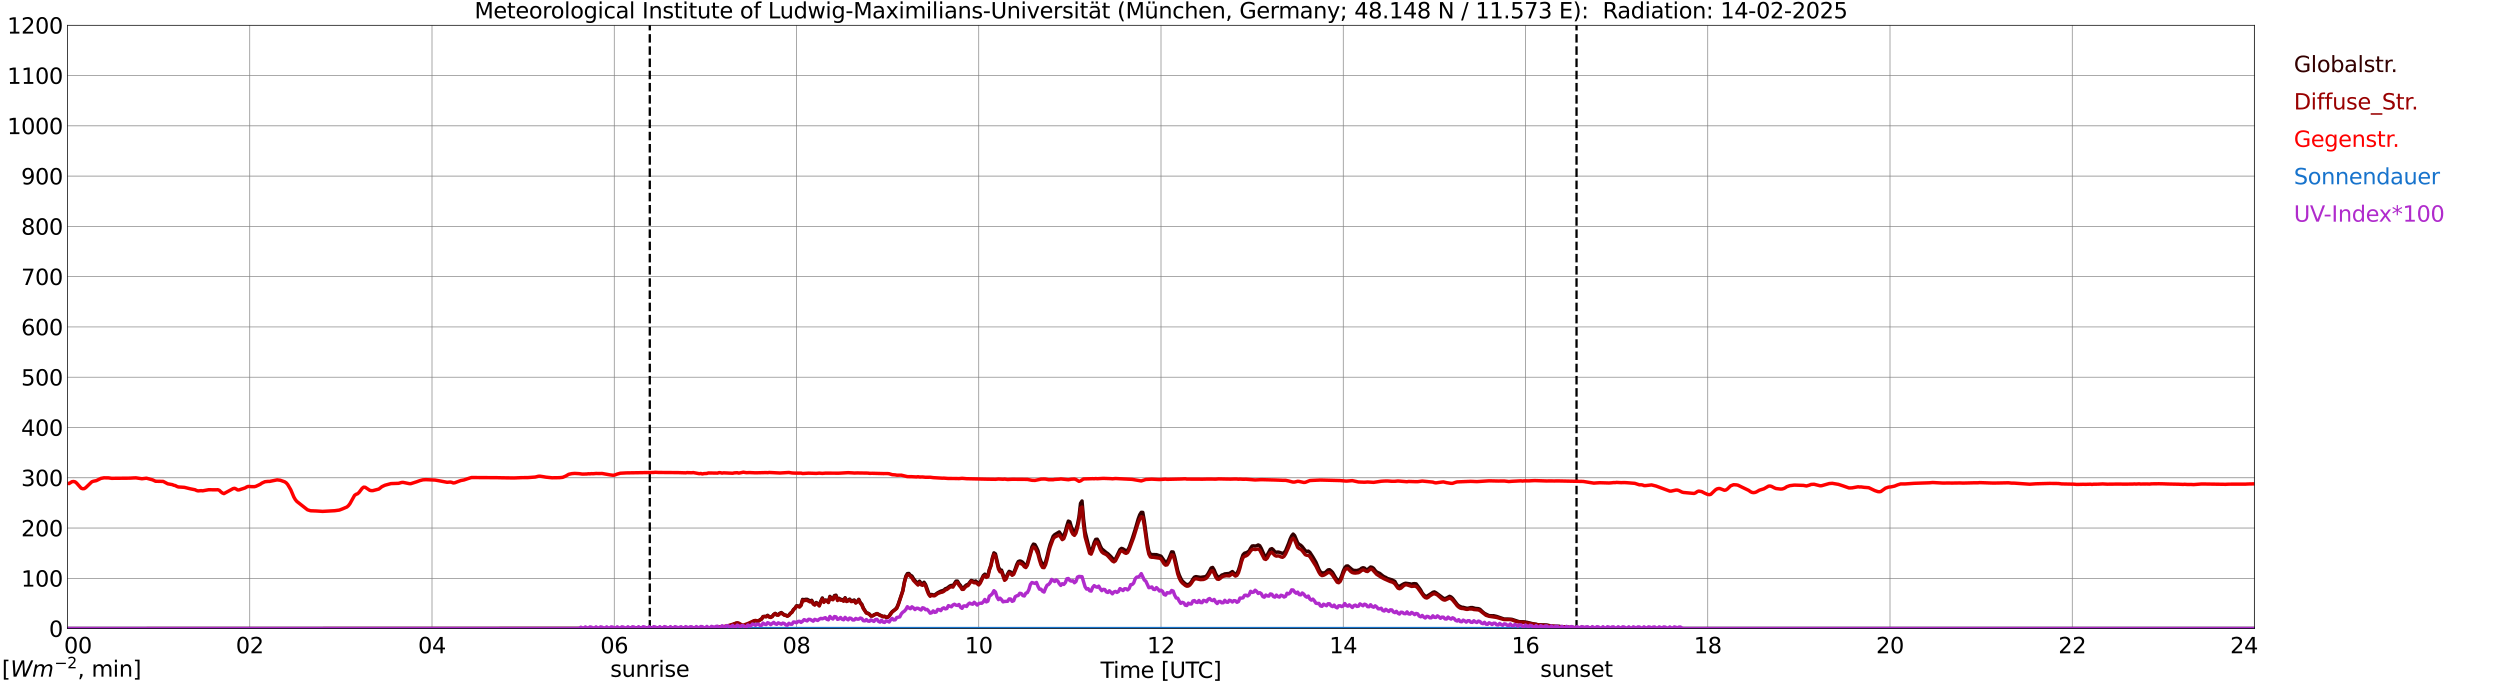 <?xml version="1.0" encoding="utf-8" standalone="no"?>
<!DOCTYPE svg PUBLIC "-//W3C//DTD SVG 1.1//EN"
  "http://www.w3.org/Graphics/SVG/1.1/DTD/svg11.dtd">
<svg xmlns:xlink="http://www.w3.org/1999/xlink" width="1085.4pt" height="296.64pt" viewBox="0 0 1085.4 296.64" xmlns="http://www.w3.org/2000/svg" version="1.1">
 <defs>
  <style type="text/css">*{stroke-linejoin: round; stroke-linecap: butt}</style>
 </defs>
 <g id="figure_1">
  <g id="patch_1">
   <path d="M 0 296.64 
L 1085.4 296.64 
L 1085.4 0 
L 0 0 
z
" style="fill: #ffffff"/>
  </g>
  <g id="axes_1">
   <g id="patch_2">
    <path d="M 29.306 272.909 
L 978.814 272.909 
L 978.814 10.976 
L 29.306 10.976 
z
" style="fill: #ffffff"/>
   </g>
   <g id="patch_3">
    <path d="M 978.814 272.909 
L 978.814 272.909 
L 978.814 10.976 
L 978.814 10.976 
z
" clip-path="url(#p1067363bb9)" style="fill: #d3d3d3; opacity: 0.25; stroke: #d3d3d3; stroke-linejoin: miter"/>
   </g>
   <g id="matplotlib.axis_1">
    <g id="xtick_1">
     <g id="line2d_1">
      <path d="M 29.306 272.909 
L 29.306 10.976 
" clip-path="url(#p1067363bb9)" style="fill: none; stroke: #808080; stroke-width: 0.3; stroke-linecap: square"/>
     </g>
     <g id="line2d_2"/>
     <g id="text_1">
      <!--    00 -->
      <g transform="translate(18.733 283.627) scale(0.095 -0.095)">
       <defs>
        <path id="DejaVuSans-20" transform="scale(0.016)"/>
        <path id="DejaVuSans-30" d="M 2034 4250 
Q 1547 4250 1301 3770 
Q 1056 3291 1056 2328 
Q 1056 1369 1301 889 
Q 1547 409 2034 409 
Q 2525 409 2770 889 
Q 3016 1369 3016 2328 
Q 3016 3291 2770 3770 
Q 2525 4250 2034 4250 
z
M 2034 4750 
Q 2819 4750 3233 4129 
Q 3647 3509 3647 2328 
Q 3647 1150 3233 529 
Q 2819 -91 2034 -91 
Q 1250 -91 836 529 
Q 422 1150 422 2328 
Q 422 3509 836 4129 
Q 1250 4750 2034 4750 
z
" transform="scale(0.016)"/>
       </defs>
       <use xlink:href="#DejaVuSans-20"/>
       <use xlink:href="#DejaVuSans-20" transform="translate(31.787 0)"/>
       <use xlink:href="#DejaVuSans-20" transform="translate(63.574 0)"/>
       <use xlink:href="#DejaVuSans-30" transform="translate(95.361 0)"/>
       <use xlink:href="#DejaVuSans-30" transform="translate(158.984 0)"/>
      </g>
     </g>
    </g>
    <g id="xtick_2">
     <g id="line2d_3">
      <path d="M 108.431 272.909 
L 108.431 10.976 
" clip-path="url(#p1067363bb9)" style="fill: none; stroke: #808080; stroke-width: 0.3; stroke-linecap: square"/>
     </g>
     <g id="line2d_4"/>
     <g id="text_2">
      <!-- 02 -->
      <g transform="translate(102.387 283.627) scale(0.095 -0.095)">
       <defs>
        <path id="DejaVuSans-32" d="M 1228 531 
L 3431 531 
L 3431 0 
L 469 0 
L 469 531 
Q 828 903 1448 1529 
Q 2069 2156 2228 2338 
Q 2531 2678 2651 2914 
Q 2772 3150 2772 3378 
Q 2772 3750 2511 3984 
Q 2250 4219 1831 4219 
Q 1534 4219 1204 4116 
Q 875 4013 500 3803 
L 500 4441 
Q 881 4594 1212 4672 
Q 1544 4750 1819 4750 
Q 2544 4750 2975 4387 
Q 3406 4025 3406 3419 
Q 3406 3131 3298 2873 
Q 3191 2616 2906 2266 
Q 2828 2175 2409 1742 
Q 1991 1309 1228 531 
z
" transform="scale(0.016)"/>
       </defs>
       <use xlink:href="#DejaVuSans-30"/>
       <use xlink:href="#DejaVuSans-32" transform="translate(63.623 0)"/>
      </g>
     </g>
    </g>
    <g id="xtick_3">
     <g id="line2d_5">
      <path d="M 187.557 272.909 
L 187.557 10.976 
" clip-path="url(#p1067363bb9)" style="fill: none; stroke: #808080; stroke-width: 0.3; stroke-linecap: square"/>
     </g>
     <g id="line2d_6"/>
     <g id="text_3">
      <!-- 04 -->
      <g transform="translate(181.513 283.627) scale(0.095 -0.095)">
       <defs>
        <path id="DejaVuSans-34" d="M 2419 4116 
L 825 1625 
L 2419 1625 
L 2419 4116 
z
M 2253 4666 
L 3047 4666 
L 3047 1625 
L 3713 1625 
L 3713 1100 
L 3047 1100 
L 3047 0 
L 2419 0 
L 2419 1100 
L 313 1100 
L 313 1709 
L 2253 4666 
z
" transform="scale(0.016)"/>
       </defs>
       <use xlink:href="#DejaVuSans-30"/>
       <use xlink:href="#DejaVuSans-34" transform="translate(63.623 0)"/>
      </g>
     </g>
    </g>
    <g id="xtick_4">
     <g id="line2d_7">
      <path d="M 266.683 272.909 
L 266.683 10.976 
" clip-path="url(#p1067363bb9)" style="fill: none; stroke: #808080; stroke-width: 0.3; stroke-linecap: square"/>
     </g>
     <g id="line2d_8"/>
     <g id="text_4">
      <!-- 06 -->
      <g transform="translate(260.638 283.627) scale(0.095 -0.095)">
       <defs>
        <path id="DejaVuSans-36" d="M 2113 2584 
Q 1688 2584 1439 2293 
Q 1191 2003 1191 1497 
Q 1191 994 1439 701 
Q 1688 409 2113 409 
Q 2538 409 2786 701 
Q 3034 994 3034 1497 
Q 3034 2003 2786 2293 
Q 2538 2584 2113 2584 
z
M 3366 4563 
L 3366 3988 
Q 3128 4100 2886 4159 
Q 2644 4219 2406 4219 
Q 1781 4219 1451 3797 
Q 1122 3375 1075 2522 
Q 1259 2794 1537 2939 
Q 1816 3084 2150 3084 
Q 2853 3084 3261 2657 
Q 3669 2231 3669 1497 
Q 3669 778 3244 343 
Q 2819 -91 2113 -91 
Q 1303 -91 875 529 
Q 447 1150 447 2328 
Q 447 3434 972 4092 
Q 1497 4750 2381 4750 
Q 2619 4750 2861 4703 
Q 3103 4656 3366 4563 
z
" transform="scale(0.016)"/>
       </defs>
       <use xlink:href="#DejaVuSans-30"/>
       <use xlink:href="#DejaVuSans-36" transform="translate(63.623 0)"/>
      </g>
     </g>
    </g>
    <g id="xtick_5">
     <g id="line2d_9">
      <path d="M 345.808 272.909 
L 345.808 10.976 
" clip-path="url(#p1067363bb9)" style="fill: none; stroke: #808080; stroke-width: 0.3; stroke-linecap: square"/>
     </g>
     <g id="line2d_10"/>
     <g id="text_5">
      <!-- 08 -->
      <g transform="translate(339.764 283.627) scale(0.095 -0.095)">
       <defs>
        <path id="DejaVuSans-38" d="M 2034 2216 
Q 1584 2216 1326 1975 
Q 1069 1734 1069 1313 
Q 1069 891 1326 650 
Q 1584 409 2034 409 
Q 2484 409 2743 651 
Q 3003 894 3003 1313 
Q 3003 1734 2745 1975 
Q 2488 2216 2034 2216 
z
M 1403 2484 
Q 997 2584 770 2862 
Q 544 3141 544 3541 
Q 544 4100 942 4425 
Q 1341 4750 2034 4750 
Q 2731 4750 3128 4425 
Q 3525 4100 3525 3541 
Q 3525 3141 3298 2862 
Q 3072 2584 2669 2484 
Q 3125 2378 3379 2068 
Q 3634 1759 3634 1313 
Q 3634 634 3220 271 
Q 2806 -91 2034 -91 
Q 1263 -91 848 271 
Q 434 634 434 1313 
Q 434 1759 690 2068 
Q 947 2378 1403 2484 
z
M 1172 3481 
Q 1172 3119 1398 2916 
Q 1625 2713 2034 2713 
Q 2441 2713 2670 2916 
Q 2900 3119 2900 3481 
Q 2900 3844 2670 4047 
Q 2441 4250 2034 4250 
Q 1625 4250 1398 4047 
Q 1172 3844 1172 3481 
z
" transform="scale(0.016)"/>
       </defs>
       <use xlink:href="#DejaVuSans-30"/>
       <use xlink:href="#DejaVuSans-38" transform="translate(63.623 0)"/>
      </g>
     </g>
    </g>
    <g id="xtick_6">
     <g id="line2d_11">
      <path d="M 424.934 272.909 
L 424.934 10.976 
" clip-path="url(#p1067363bb9)" style="fill: none; stroke: #808080; stroke-width: 0.3; stroke-linecap: square"/>
     </g>
     <g id="line2d_12"/>
     <g id="text_6">
      <!-- 10 -->
      <g transform="translate(418.89 283.627) scale(0.095 -0.095)">
       <defs>
        <path id="DejaVuSans-31" d="M 794 531 
L 1825 531 
L 1825 4091 
L 703 3866 
L 703 4441 
L 1819 4666 
L 2450 4666 
L 2450 531 
L 3481 531 
L 3481 0 
L 794 0 
L 794 531 
z
" transform="scale(0.016)"/>
       </defs>
       <use xlink:href="#DejaVuSans-31"/>
       <use xlink:href="#DejaVuSans-30" transform="translate(63.623 0)"/>
      </g>
     </g>
    </g>
    <g id="xtick_7">
     <g id="line2d_13">
      <path d="M 504.06 272.909 
L 504.06 10.976 
" clip-path="url(#p1067363bb9)" style="fill: none; stroke: #808080; stroke-width: 0.3; stroke-linecap: square"/>
     </g>
     <g id="line2d_14"/>
     <g id="text_7">
      <!-- 12 -->
      <g transform="translate(498.015 283.627) scale(0.095 -0.095)">
       <use xlink:href="#DejaVuSans-31"/>
       <use xlink:href="#DejaVuSans-32" transform="translate(63.623 0)"/>
      </g>
     </g>
    </g>
    <g id="xtick_8">
     <g id="line2d_15">
      <path d="M 583.185 272.909 
L 583.185 10.976 
" clip-path="url(#p1067363bb9)" style="fill: none; stroke: #808080; stroke-width: 0.3; stroke-linecap: square"/>
     </g>
     <g id="line2d_16"/>
     <g id="text_8">
      <!-- 14 -->
      <g transform="translate(577.141 283.627) scale(0.095 -0.095)">
       <use xlink:href="#DejaVuSans-31"/>
       <use xlink:href="#DejaVuSans-34" transform="translate(63.623 0)"/>
      </g>
     </g>
    </g>
    <g id="xtick_9">
     <g id="line2d_17">
      <path d="M 662.311 272.909 
L 662.311 10.976 
" clip-path="url(#p1067363bb9)" style="fill: none; stroke: #808080; stroke-width: 0.3; stroke-linecap: square"/>
     </g>
     <g id="line2d_18"/>
     <g id="text_9">
      <!-- 16 -->
      <g transform="translate(656.267 283.627) scale(0.095 -0.095)">
       <use xlink:href="#DejaVuSans-31"/>
       <use xlink:href="#DejaVuSans-36" transform="translate(63.623 0)"/>
      </g>
     </g>
    </g>
    <g id="xtick_10">
     <g id="line2d_19">
      <path d="M 741.437 272.909 
L 741.437 10.976 
" clip-path="url(#p1067363bb9)" style="fill: none; stroke: #808080; stroke-width: 0.3; stroke-linecap: square"/>
     </g>
     <g id="line2d_20"/>
     <g id="text_10">
      <!-- 18 -->
      <g transform="translate(735.392 283.627) scale(0.095 -0.095)">
       <use xlink:href="#DejaVuSans-31"/>
       <use xlink:href="#DejaVuSans-38" transform="translate(63.623 0)"/>
      </g>
     </g>
    </g>
    <g id="xtick_11">
     <g id="line2d_21">
      <path d="M 820.562 272.909 
L 820.562 10.976 
" clip-path="url(#p1067363bb9)" style="fill: none; stroke: #808080; stroke-width: 0.3; stroke-linecap: square"/>
     </g>
     <g id="line2d_22"/>
     <g id="text_11">
      <!-- 20 -->
      <g transform="translate(814.518 283.627) scale(0.095 -0.095)">
       <use xlink:href="#DejaVuSans-32"/>
       <use xlink:href="#DejaVuSans-30" transform="translate(63.623 0)"/>
      </g>
     </g>
    </g>
    <g id="xtick_12">
     <g id="line2d_23">
      <path d="M 899.688 272.909 
L 899.688 10.976 
" clip-path="url(#p1067363bb9)" style="fill: none; stroke: #808080; stroke-width: 0.3; stroke-linecap: square"/>
     </g>
     <g id="line2d_24"/>
     <g id="text_12">
      <!-- 22 -->
      <g transform="translate(893.644 283.627) scale(0.095 -0.095)">
       <use xlink:href="#DejaVuSans-32"/>
       <use xlink:href="#DejaVuSans-32" transform="translate(63.623 0)"/>
      </g>
     </g>
    </g>
    <g id="xtick_13">
     <g id="line2d_25">
      <path d="M 978.814 272.909 
L 978.814 10.976 
" clip-path="url(#p1067363bb9)" style="fill: none; stroke: #808080; stroke-width: 0.3; stroke-linecap: square"/>
     </g>
     <g id="line2d_26"/>
     <g id="text_13">
      <!-- 24    -->
      <g transform="translate(968.241 283.627) scale(0.095 -0.095)">
       <use xlink:href="#DejaVuSans-32"/>
       <use xlink:href="#DejaVuSans-34" transform="translate(63.623 0)"/>
       <use xlink:href="#DejaVuSans-20" transform="translate(127.246 0)"/>
       <use xlink:href="#DejaVuSans-20" transform="translate(159.033 0)"/>
       <use xlink:href="#DejaVuSans-20" transform="translate(190.82 0)"/>
      </g>
     </g>
    </g>
    <g id="text_14">
     <!-- Time [UTC] -->
     <g transform="translate(477.806 294.322) scale(0.095 -0.095)">
      <defs>
       <path id="DejaVuSans-54" d="M -19 4666 
L 3928 4666 
L 3928 4134 
L 2272 4134 
L 2272 0 
L 1638 0 
L 1638 4134 
L -19 4134 
L -19 4666 
z
" transform="scale(0.016)"/>
       <path id="DejaVuSans-69" d="M 603 3500 
L 1178 3500 
L 1178 0 
L 603 0 
L 603 3500 
z
M 603 4863 
L 1178 4863 
L 1178 4134 
L 603 4134 
L 603 4863 
z
" transform="scale(0.016)"/>
       <path id="DejaVuSans-6d" d="M 3328 2828 
Q 3544 3216 3844 3400 
Q 4144 3584 4550 3584 
Q 5097 3584 5394 3201 
Q 5691 2819 5691 2113 
L 5691 0 
L 5113 0 
L 5113 2094 
Q 5113 2597 4934 2840 
Q 4756 3084 4391 3084 
Q 3944 3084 3684 2787 
Q 3425 2491 3425 1978 
L 3425 0 
L 2847 0 
L 2847 2094 
Q 2847 2600 2669 2842 
Q 2491 3084 2119 3084 
Q 1678 3084 1418 2786 
Q 1159 2488 1159 1978 
L 1159 0 
L 581 0 
L 581 3500 
L 1159 3500 
L 1159 2956 
Q 1356 3278 1631 3431 
Q 1906 3584 2284 3584 
Q 2666 3584 2933 3390 
Q 3200 3197 3328 2828 
z
" transform="scale(0.016)"/>
       <path id="DejaVuSans-65" d="M 3597 1894 
L 3597 1613 
L 953 1613 
Q 991 1019 1311 708 
Q 1631 397 2203 397 
Q 2534 397 2845 478 
Q 3156 559 3463 722 
L 3463 178 
Q 3153 47 2828 -22 
Q 2503 -91 2169 -91 
Q 1331 -91 842 396 
Q 353 884 353 1716 
Q 353 2575 817 3079 
Q 1281 3584 2069 3584 
Q 2775 3584 3186 3129 
Q 3597 2675 3597 1894 
z
M 3022 2063 
Q 3016 2534 2758 2815 
Q 2500 3097 2075 3097 
Q 1594 3097 1305 2825 
Q 1016 2553 972 2059 
L 3022 2063 
z
" transform="scale(0.016)"/>
       <path id="DejaVuSans-5b" d="M 550 4863 
L 1875 4863 
L 1875 4416 
L 1125 4416 
L 1125 -397 
L 1875 -397 
L 1875 -844 
L 550 -844 
L 550 4863 
z
" transform="scale(0.016)"/>
       <path id="DejaVuSans-55" d="M 556 4666 
L 1191 4666 
L 1191 1831 
Q 1191 1081 1462 751 
Q 1734 422 2344 422 
Q 2950 422 3222 751 
Q 3494 1081 3494 1831 
L 3494 4666 
L 4128 4666 
L 4128 1753 
Q 4128 841 3676 375 
Q 3225 -91 2344 -91 
Q 1459 -91 1007 375 
Q 556 841 556 1753 
L 556 4666 
z
" transform="scale(0.016)"/>
       <path id="DejaVuSans-43" d="M 4122 4306 
L 4122 3641 
Q 3803 3938 3442 4084 
Q 3081 4231 2675 4231 
Q 1875 4231 1450 3742 
Q 1025 3253 1025 2328 
Q 1025 1406 1450 917 
Q 1875 428 2675 428 
Q 3081 428 3442 575 
Q 3803 722 4122 1019 
L 4122 359 
Q 3791 134 3420 21 
Q 3050 -91 2638 -91 
Q 1578 -91 968 557 
Q 359 1206 359 2328 
Q 359 3453 968 4101 
Q 1578 4750 2638 4750 
Q 3056 4750 3426 4639 
Q 3797 4528 4122 4306 
z
" transform="scale(0.016)"/>
       <path id="DejaVuSans-5d" d="M 1947 4863 
L 1947 -844 
L 622 -844 
L 622 -397 
L 1369 -397 
L 1369 4416 
L 622 4416 
L 622 4863 
L 1947 4863 
z
" transform="scale(0.016)"/>
      </defs>
      <use xlink:href="#DejaVuSans-54"/>
      <use xlink:href="#DejaVuSans-69" transform="translate(57.959 0)"/>
      <use xlink:href="#DejaVuSans-6d" transform="translate(85.742 0)"/>
      <use xlink:href="#DejaVuSans-65" transform="translate(183.154 0)"/>
      <use xlink:href="#DejaVuSans-20" transform="translate(244.678 0)"/>
      <use xlink:href="#DejaVuSans-5b" transform="translate(276.465 0)"/>
      <use xlink:href="#DejaVuSans-55" transform="translate(315.479 0)"/>
      <use xlink:href="#DejaVuSans-54" transform="translate(388.672 0)"/>
      <use xlink:href="#DejaVuSans-43" transform="translate(443.881 0)"/>
      <use xlink:href="#DejaVuSans-5d" transform="translate(513.705 0)"/>
     </g>
    </g>
   </g>
   <g id="matplotlib.axis_2">
    <g id="ytick_1">
     <g id="line2d_27">
      <path d="M 29.306 272.909 
L 978.814 272.909 
" clip-path="url(#p1067363bb9)" style="fill: none; stroke: #808080; stroke-width: 0.3; stroke-linecap: square"/>
     </g>
     <g id="line2d_28"/>
     <g id="text_15">
      <!-- 0 -->
      <g transform="translate(21.261 276.518) scale(0.095 -0.095)">
       <use xlink:href="#DejaVuSans-30"/>
      </g>
     </g>
    </g>
    <g id="ytick_2">
     <g id="line2d_29">
      <path d="M 29.306 251.081 
L 978.814 251.081 
" clip-path="url(#p1067363bb9)" style="fill: none; stroke: #808080; stroke-width: 0.3; stroke-linecap: square"/>
     </g>
     <g id="line2d_30"/>
     <g id="text_16">
      <!-- 100 -->
      <g transform="translate(9.173 254.69) scale(0.095 -0.095)">
       <use xlink:href="#DejaVuSans-31"/>
       <use xlink:href="#DejaVuSans-30" transform="translate(63.623 0)"/>
       <use xlink:href="#DejaVuSans-30" transform="translate(127.246 0)"/>
      </g>
     </g>
    </g>
    <g id="ytick_3">
     <g id="line2d_31">
      <path d="M 29.306 229.253 
L 978.814 229.253 
" clip-path="url(#p1067363bb9)" style="fill: none; stroke: #808080; stroke-width: 0.3; stroke-linecap: square"/>
     </g>
     <g id="line2d_32"/>
     <g id="text_17">
      <!-- 200 -->
      <g transform="translate(9.173 232.863) scale(0.095 -0.095)">
       <use xlink:href="#DejaVuSans-32"/>
       <use xlink:href="#DejaVuSans-30" transform="translate(63.623 0)"/>
       <use xlink:href="#DejaVuSans-30" transform="translate(127.246 0)"/>
      </g>
     </g>
    </g>
    <g id="ytick_4">
     <g id="line2d_33">
      <path d="M 29.306 207.426 
L 978.814 207.426 
" clip-path="url(#p1067363bb9)" style="fill: none; stroke: #808080; stroke-width: 0.3; stroke-linecap: square"/>
     </g>
     <g id="line2d_34"/>
     <g id="text_18">
      <!-- 300 -->
      <g transform="translate(9.173 211.035) scale(0.095 -0.095)">
       <defs>
        <path id="DejaVuSans-33" d="M 2597 2516 
Q 3050 2419 3304 2112 
Q 3559 1806 3559 1356 
Q 3559 666 3084 287 
Q 2609 -91 1734 -91 
Q 1441 -91 1130 -33 
Q 819 25 488 141 
L 488 750 
Q 750 597 1062 519 
Q 1375 441 1716 441 
Q 2309 441 2620 675 
Q 2931 909 2931 1356 
Q 2931 1769 2642 2001 
Q 2353 2234 1838 2234 
L 1294 2234 
L 1294 2753 
L 1863 2753 
Q 2328 2753 2575 2939 
Q 2822 3125 2822 3475 
Q 2822 3834 2567 4026 
Q 2313 4219 1838 4219 
Q 1578 4219 1281 4162 
Q 984 4106 628 3988 
L 628 4550 
Q 988 4650 1302 4700 
Q 1616 4750 1894 4750 
Q 2613 4750 3031 4423 
Q 3450 4097 3450 3541 
Q 3450 3153 3228 2886 
Q 3006 2619 2597 2516 
z
" transform="scale(0.016)"/>
       </defs>
       <use xlink:href="#DejaVuSans-33"/>
       <use xlink:href="#DejaVuSans-30" transform="translate(63.623 0)"/>
       <use xlink:href="#DejaVuSans-30" transform="translate(127.246 0)"/>
      </g>
     </g>
    </g>
    <g id="ytick_5">
     <g id="line2d_35">
      <path d="M 29.306 185.598 
L 978.814 185.598 
" clip-path="url(#p1067363bb9)" style="fill: none; stroke: #808080; stroke-width: 0.3; stroke-linecap: square"/>
     </g>
     <g id="line2d_36"/>
     <g id="text_19">
      <!-- 400 -->
      <g transform="translate(9.173 189.207) scale(0.095 -0.095)">
       <use xlink:href="#DejaVuSans-34"/>
       <use xlink:href="#DejaVuSans-30" transform="translate(63.623 0)"/>
       <use xlink:href="#DejaVuSans-30" transform="translate(127.246 0)"/>
      </g>
     </g>
    </g>
    <g id="ytick_6">
     <g id="line2d_37">
      <path d="M 29.306 163.77 
L 978.814 163.77 
" clip-path="url(#p1067363bb9)" style="fill: none; stroke: #808080; stroke-width: 0.3; stroke-linecap: square"/>
     </g>
     <g id="line2d_38"/>
     <g id="text_20">
      <!-- 500 -->
      <g transform="translate(9.173 167.379) scale(0.095 -0.095)">
       <defs>
        <path id="DejaVuSans-35" d="M 691 4666 
L 3169 4666 
L 3169 4134 
L 1269 4134 
L 1269 2991 
Q 1406 3038 1543 3061 
Q 1681 3084 1819 3084 
Q 2600 3084 3056 2656 
Q 3513 2228 3513 1497 
Q 3513 744 3044 326 
Q 2575 -91 1722 -91 
Q 1428 -91 1123 -41 
Q 819 9 494 109 
L 494 744 
Q 775 591 1075 516 
Q 1375 441 1709 441 
Q 2250 441 2565 725 
Q 2881 1009 2881 1497 
Q 2881 1984 2565 2268 
Q 2250 2553 1709 2553 
Q 1456 2553 1204 2497 
Q 953 2441 691 2322 
L 691 4666 
z
" transform="scale(0.016)"/>
       </defs>
       <use xlink:href="#DejaVuSans-35"/>
       <use xlink:href="#DejaVuSans-30" transform="translate(63.623 0)"/>
       <use xlink:href="#DejaVuSans-30" transform="translate(127.246 0)"/>
      </g>
     </g>
    </g>
    <g id="ytick_7">
     <g id="line2d_39">
      <path d="M 29.306 141.942 
L 978.814 141.942 
" clip-path="url(#p1067363bb9)" style="fill: none; stroke: #808080; stroke-width: 0.3; stroke-linecap: square"/>
     </g>
     <g id="line2d_40"/>
     <g id="text_21">
      <!-- 600 -->
      <g transform="translate(9.173 145.551) scale(0.095 -0.095)">
       <use xlink:href="#DejaVuSans-36"/>
       <use xlink:href="#DejaVuSans-30" transform="translate(63.623 0)"/>
       <use xlink:href="#DejaVuSans-30" transform="translate(127.246 0)"/>
      </g>
     </g>
    </g>
    <g id="ytick_8">
     <g id="line2d_41">
      <path d="M 29.306 120.114 
L 978.814 120.114 
" clip-path="url(#p1067363bb9)" style="fill: none; stroke: #808080; stroke-width: 0.3; stroke-linecap: square"/>
     </g>
     <g id="line2d_42"/>
     <g id="text_22">
      <!-- 700 -->
      <g transform="translate(9.173 123.724) scale(0.095 -0.095)">
       <defs>
        <path id="DejaVuSans-37" d="M 525 4666 
L 3525 4666 
L 3525 4397 
L 1831 0 
L 1172 0 
L 2766 4134 
L 525 4134 
L 525 4666 
z
" transform="scale(0.016)"/>
       </defs>
       <use xlink:href="#DejaVuSans-37"/>
       <use xlink:href="#DejaVuSans-30" transform="translate(63.623 0)"/>
       <use xlink:href="#DejaVuSans-30" transform="translate(127.246 0)"/>
      </g>
     </g>
    </g>
    <g id="ytick_9">
     <g id="line2d_43">
      <path d="M 29.306 98.287 
L 978.814 98.287 
" clip-path="url(#p1067363bb9)" style="fill: none; stroke: #808080; stroke-width: 0.3; stroke-linecap: square"/>
     </g>
     <g id="line2d_44"/>
     <g id="text_23">
      <!-- 800 -->
      <g transform="translate(9.173 101.896) scale(0.095 -0.095)">
       <use xlink:href="#DejaVuSans-38"/>
       <use xlink:href="#DejaVuSans-30" transform="translate(63.623 0)"/>
       <use xlink:href="#DejaVuSans-30" transform="translate(127.246 0)"/>
      </g>
     </g>
    </g>
    <g id="ytick_10">
     <g id="line2d_45">
      <path d="M 29.306 76.459 
L 978.814 76.459 
" clip-path="url(#p1067363bb9)" style="fill: none; stroke: #808080; stroke-width: 0.3; stroke-linecap: square"/>
     </g>
     <g id="line2d_46"/>
     <g id="text_24">
      <!-- 900 -->
      <g transform="translate(9.173 80.068) scale(0.095 -0.095)">
       <defs>
        <path id="DejaVuSans-39" d="M 703 97 
L 703 672 
Q 941 559 1184 500 
Q 1428 441 1663 441 
Q 2288 441 2617 861 
Q 2947 1281 2994 2138 
Q 2813 1869 2534 1725 
Q 2256 1581 1919 1581 
Q 1219 1581 811 2004 
Q 403 2428 403 3163 
Q 403 3881 828 4315 
Q 1253 4750 1959 4750 
Q 2769 4750 3195 4129 
Q 3622 3509 3622 2328 
Q 3622 1225 3098 567 
Q 2575 -91 1691 -91 
Q 1453 -91 1209 -44 
Q 966 3 703 97 
z
M 1959 2075 
Q 2384 2075 2632 2365 
Q 2881 2656 2881 3163 
Q 2881 3666 2632 3958 
Q 2384 4250 1959 4250 
Q 1534 4250 1286 3958 
Q 1038 3666 1038 3163 
Q 1038 2656 1286 2365 
Q 1534 2075 1959 2075 
z
" transform="scale(0.016)"/>
       </defs>
       <use xlink:href="#DejaVuSans-39"/>
       <use xlink:href="#DejaVuSans-30" transform="translate(63.623 0)"/>
       <use xlink:href="#DejaVuSans-30" transform="translate(127.246 0)"/>
      </g>
     </g>
    </g>
    <g id="ytick_11">
     <g id="line2d_47">
      <path d="M 29.306 54.631 
L 978.814 54.631 
" clip-path="url(#p1067363bb9)" style="fill: none; stroke: #808080; stroke-width: 0.3; stroke-linecap: square"/>
     </g>
     <g id="line2d_48"/>
     <g id="text_25">
      <!-- 1000 -->
      <g transform="translate(3.128 58.24) scale(0.095 -0.095)">
       <use xlink:href="#DejaVuSans-31"/>
       <use xlink:href="#DejaVuSans-30" transform="translate(63.623 0)"/>
       <use xlink:href="#DejaVuSans-30" transform="translate(127.246 0)"/>
       <use xlink:href="#DejaVuSans-30" transform="translate(190.869 0)"/>
      </g>
     </g>
    </g>
    <g id="ytick_12">
     <g id="line2d_49">
      <path d="M 29.306 32.803 
L 978.814 32.803 
" clip-path="url(#p1067363bb9)" style="fill: none; stroke: #808080; stroke-width: 0.3; stroke-linecap: square"/>
     </g>
     <g id="line2d_50"/>
     <g id="text_26">
      <!-- 1100 -->
      <g transform="translate(3.128 36.413) scale(0.095 -0.095)">
       <use xlink:href="#DejaVuSans-31"/>
       <use xlink:href="#DejaVuSans-31" transform="translate(63.623 0)"/>
       <use xlink:href="#DejaVuSans-30" transform="translate(127.246 0)"/>
       <use xlink:href="#DejaVuSans-30" transform="translate(190.869 0)"/>
      </g>
     </g>
    </g>
    <g id="ytick_13">
     <g id="line2d_51">
      <path d="M 29.306 10.976 
L 978.814 10.976 
" clip-path="url(#p1067363bb9)" style="fill: none; stroke: #808080; stroke-width: 0.3; stroke-linecap: square"/>
     </g>
     <g id="line2d_52"/>
     <g id="text_27">
      <!-- 1200 -->
      <g transform="translate(3.128 14.585) scale(0.095 -0.095)">
       <use xlink:href="#DejaVuSans-31"/>
       <use xlink:href="#DejaVuSans-32" transform="translate(63.623 0)"/>
       <use xlink:href="#DejaVuSans-30" transform="translate(127.246 0)"/>
       <use xlink:href="#DejaVuSans-30" transform="translate(190.869 0)"/>
      </g>
     </g>
    </g>
   </g>
   <g id="line2d_53">
    <path d="M 282.112 272.909 
L 282.112 10.976 
" clip-path="url(#p1067363bb9)" style="fill: none; stroke-dasharray: 3.7,1.6; stroke-dashoffset: 0; stroke: #000000"/>
   </g>
   <g id="line2d_54">
    <path d="M 684.466 272.909 
L 684.466 10.976 
" clip-path="url(#p1067363bb9)" style="fill: none; stroke-dasharray: 3.7,1.6; stroke-dashoffset: 0; stroke: #000000"/>
   </g>
   <g id="line2d_55">
    <path d="M 29.306 272.909 
L 273.277 272.909 
L 273.936 272.664 
L 274.595 272.614 
L 275.255 272.715 
L 283.167 272.546 
L 283.827 272.614 
L 285.145 272.579 
L 285.805 272.867 
L 287.124 272.732 
L 287.783 272.629 
L 289.102 272.664 
L 293.058 272.647 
L 294.377 272.909 
L 297.014 272.68 
L 298.333 272.697 
L 299.652 272.629 
L 300.311 272.529 
L 300.971 272.614 
L 301.63 272.832 
L 303.608 272.732 
L 304.267 272.765 
L 304.927 272.664 
L 305.586 272.732 
L 306.246 272.614 
L 307.564 272.765 
L 308.883 272.68 
L 309.543 272.529 
L 310.861 272.629 
L 314.158 272.123 
L 314.818 272.123 
L 318.114 271.263 
L 319.433 270.621 
L 320.093 270.554 
L 320.752 270.774 
L 322.071 271.634 
L 322.73 271.787 
L 325.368 270.757 
L 327.346 269.659 
L 328.005 269.473 
L 328.665 269.676 
L 329.324 269.591 
L 329.983 269.052 
L 330.643 268.681 
L 331.302 267.683 
L 332.621 267.616 
L 333.28 267.159 
L 333.94 267.701 
L 334.599 267.904 
L 335.258 267.6 
L 335.918 266.773 
L 336.577 266.299 
L 337.236 266.806 
L 337.896 266.806 
L 338.555 266.267 
L 339.215 265.946 
L 340.533 266.941 
L 341.193 267.076 
L 341.852 267.465 
L 342.512 267.059 
L 343.171 266.232 
L 343.83 265.725 
L 344.49 264.627 
L 345.149 264.021 
L 345.808 263.025 
L 346.468 263.075 
L 347.127 263.361 
L 347.787 262.637 
L 348.446 260.24 
L 349.105 260.373 
L 349.765 260.205 
L 350.424 260.188 
L 351.743 260.932 
L 352.402 260.626 
L 353.062 261.927 
L 353.721 262.434 
L 354.38 261.589 
L 355.04 262.012 
L 355.699 262.84 
L 356.359 260.982 
L 357.018 259.614 
L 357.677 261.15 
L 358.337 260.508 
L 358.996 260.626 
L 359.655 261.353 
L 360.315 258.939 
L 360.974 259.699 
L 361.634 260.105 
L 362.293 258.585 
L 362.952 258.415 
L 363.612 260.223 
L 364.271 259.766 
L 364.93 260.205 
L 365.59 260.29 
L 366.249 260.797 
L 366.909 259.513 
L 367.568 260.932 
L 368.227 260.594 
L 368.887 260.12 
L 369.546 260.829 
L 370.206 260.762 
L 370.865 260.493 
L 371.524 261.624 
L 372.184 261.168 
L 372.843 260.205 
L 373.502 261.589 
L 374.162 262.316 
L 374.821 263.97 
L 376.14 266.046 
L 376.799 266.199 
L 377.459 266.603 
L 378.118 267.43 
L 378.777 267.397 
L 379.437 266.941 
L 380.756 266.4 
L 383.393 267.683 
L 384.053 267.548 
L 384.712 268.022 
L 385.371 267.987 
L 386.031 267.43 
L 386.69 266.384 
L 387.349 265.557 
L 388.668 264.56 
L 389.328 263.8 
L 389.987 262.281 
L 391.965 256.357 
L 392.624 252.677 
L 393.284 250.16 
L 393.943 249.047 
L 394.603 248.979 
L 395.262 249.756 
L 395.921 250.092 
L 396.581 251.19 
L 397.24 252.052 
L 398.559 253.386 
L 399.218 252.306 
L 399.878 253.183 
L 400.537 253.469 
L 401.196 252.795 
L 401.856 253.79 
L 403.175 257.487 
L 403.834 258.483 
L 404.493 258.094 
L 405.153 258.297 
L 405.812 258.28 
L 407.131 257.335 
L 408.45 256.66 
L 409.768 256.239 
L 410.428 255.597 
L 411.087 255.412 
L 412.406 254.414 
L 413.065 254.146 
L 413.725 254.346 
L 415.043 252.321 
L 415.703 252.288 
L 416.362 253.419 
L 417.022 254.213 
L 417.681 255.327 
L 418.34 255.309 
L 419 254.467 
L 419.659 253.925 
L 420.318 253.722 
L 421.637 252.017 
L 422.297 252.203 
L 422.956 252.506 
L 423.615 252.238 
L 424.275 252.88 
L 424.934 253.334 
L 425.593 252.642 
L 426.912 249.874 
L 427.572 249.282 
L 428.231 249.942 
L 428.89 249.789 
L 429.55 247.139 
L 430.209 245.332 
L 430.869 242.143 
L 431.528 240.032 
L 432.187 240.488 
L 433.506 246.176 
L 434.165 247.46 
L 434.825 247.527 
L 436.144 251.376 
L 436.803 250.751 
L 437.462 249.182 
L 438.122 248.067 
L 438.781 248.337 
L 439.44 249.147 
L 440.1 248.676 
L 440.759 247.054 
L 441.419 245.131 
L 442.078 243.83 
L 442.737 243.544 
L 443.397 243.712 
L 444.056 244.151 
L 444.716 245.028 
L 445.375 245.552 
L 446.034 244.589 
L 448.012 237.432 
L 448.672 236.234 
L 449.331 236.437 
L 449.991 237.635 
L 450.65 239.087 
L 451.309 241.905 
L 451.969 243.797 
L 452.628 244.978 
L 453.287 245.164 
L 453.947 243.932 
L 454.606 241.569 
L 455.266 238.681 
L 455.925 236.301 
L 457.244 232.824 
L 457.903 232.132 
L 459.222 231.338 
L 459.881 230.949 
L 461.2 232.942 
L 461.859 232.418 
L 462.519 230.764 
L 463.178 228.282 
L 463.838 226.239 
L 464.497 226.56 
L 465.156 228.823 
L 465.816 230.139 
L 466.475 230.781 
L 467.134 229.869 
L 467.794 227.725 
L 468.453 224.331 
L 469.113 218.525 
L 469.772 217.512 
L 470.431 225.211 
L 471.091 230.764 
L 473.069 238.766 
L 473.728 239.187 
L 474.388 237.736 
L 475.047 235.592 
L 475.706 234.191 
L 476.366 234.09 
L 477.025 235.271 
L 477.685 237.011 
L 478.344 238.277 
L 480.322 239.931 
L 480.981 240.37 
L 482.3 241.636 
L 482.96 242.396 
L 483.619 242.92 
L 484.278 242.699 
L 486.256 238.58 
L 486.916 238.091 
L 487.575 238.31 
L 488.894 239.172 
L 489.553 238.884 
L 490.213 237.736 
L 491.532 233.988 
L 492.85 229.851 
L 494.169 225.278 
L 494.828 223.489 
L 495.488 222.441 
L 496.147 222.458 
L 496.807 226.106 
L 498.125 235.878 
L 498.785 239.34 
L 499.444 240.588 
L 500.103 240.774 
L 502.082 240.809 
L 504.06 241.466 
L 506.038 244.253 
L 506.697 243.932 
L 507.357 242.852 
L 508.675 239.593 
L 509.335 239.661 
L 509.994 241.787 
L 511.313 247.678 
L 511.972 249.638 
L 512.632 251.09 
L 513.291 252.22 
L 514.61 253.469 
L 515.269 253.757 
L 515.929 253.858 
L 516.588 253.369 
L 517.247 252.626 
L 517.907 251.411 
L 518.566 250.566 
L 519.226 250.345 
L 521.204 250.684 
L 522.522 250.481 
L 523.182 250.413 
L 523.841 250.009 
L 524.501 249.064 
L 525.819 246.615 
L 526.479 246.362 
L 527.138 247.442 
L 527.797 249.097 
L 528.457 250.212 
L 529.116 250.548 
L 529.776 250.313 
L 530.435 249.671 
L 531.094 249.485 
L 531.754 249.165 
L 533.073 249.029 
L 533.732 248.979 
L 535.051 248.152 
L 535.71 248.811 
L 536.369 249.282 
L 537.029 248.929 
L 537.688 247.545 
L 538.348 245.434 
L 539.007 242.784 
L 539.666 240.877 
L 540.326 240.167 
L 540.985 239.999 
L 541.644 239.678 
L 542.304 239.187 
L 542.963 238.006 
L 543.623 237.061 
L 544.282 236.976 
L 544.941 237.094 
L 545.601 236.926 
L 546.26 236.587 
L 546.919 236.908 
L 547.579 238.056 
L 548.898 241.062 
L 549.557 241.518 
L 550.216 240.892 
L 551.535 238.462 
L 552.195 238.192 
L 552.854 238.748 
L 553.513 239.576 
L 554.173 239.779 
L 554.832 239.661 
L 555.491 239.796 
L 556.81 240.268 
L 557.47 239.964 
L 558.129 239.154 
L 559.448 235.946 
L 560.107 234.09 
L 560.766 232.689 
L 561.426 231.879 
L 562.085 232.554 
L 563.404 235.66 
L 564.063 236.369 
L 564.723 236.723 
L 565.382 237.347 
L 566.701 239.069 
L 567.36 239.408 
L 568.02 239.272 
L 568.679 239.796 
L 569.998 241.822 
L 571.317 244.083 
L 572.635 247.207 
L 573.295 248.337 
L 573.954 248.743 
L 574.613 248.759 
L 575.273 248.641 
L 576.592 247.425 
L 577.251 247.342 
L 577.91 247.866 
L 578.57 248.558 
L 579.889 250.852 
L 580.548 251.679 
L 581.207 252 
L 581.867 251.443 
L 582.526 249.874 
L 583.185 247.933 
L 583.845 246.497 
L 584.504 245.773 
L 585.164 245.705 
L 586.482 246.836 
L 587.142 247.392 
L 587.801 247.645 
L 589.12 247.713 
L 590.439 247.307 
L 591.098 246.75 
L 591.757 246.48 
L 592.417 246.65 
L 593.076 247.307 
L 593.736 247.324 
L 595.054 246.176 
L 595.714 246.312 
L 596.373 246.768 
L 597.032 247.663 
L 597.692 248.337 
L 599.011 248.929 
L 600.329 249.992 
L 600.989 250.431 
L 601.648 250.684 
L 602.307 251.14 
L 604.286 251.732 
L 605.604 252.423 
L 606.264 253.689 
L 606.923 254.449 
L 607.582 254.584 
L 608.901 253.79 
L 609.561 253.436 
L 610.22 253.216 
L 612.198 253.486 
L 612.858 253.689 
L 613.517 253.436 
L 614.176 253.401 
L 614.836 253.486 
L 616.154 255.241 
L 616.814 256.187 
L 617.473 257.453 
L 618.133 258.247 
L 618.792 258.839 
L 619.451 258.922 
L 621.429 257.656 
L 622.089 257.167 
L 622.748 256.981 
L 623.408 257.319 
L 625.386 258.786 
L 626.705 259.784 
L 627.364 259.867 
L 628.023 259.648 
L 629.342 258.906 
L 630.001 259.192 
L 630.661 259.784 
L 632.639 262.366 
L 633.298 262.99 
L 634.617 263.632 
L 635.276 263.682 
L 636.595 264.038 
L 637.255 264.106 
L 638.573 263.785 
L 639.233 263.785 
L 640.552 264.156 
L 641.87 264.256 
L 642.53 264.527 
L 643.848 265.76 
L 644.508 266.299 
L 645.827 266.959 
L 646.486 267.279 
L 647.805 267.347 
L 648.464 267.33 
L 649.783 267.633 
L 653.08 268.781 
L 654.399 268.764 
L 656.377 268.882 
L 659.014 269.744 
L 659.674 269.929 
L 661.652 269.98 
L 662.97 270.183 
L 665.608 270.84 
L 666.927 271.01 
L 667.586 271.246 
L 669.564 271.313 
L 670.883 271.331 
L 671.542 271.363 
L 673.521 271.769 
L 674.18 271.887 
L 676.817 271.887 
L 678.136 272.173 
L 679.455 272.123 
L 680.774 272.293 
L 681.433 272.461 
L 682.092 272.494 
L 682.752 272.411 
L 683.411 272.494 
L 684.071 272.411 
L 685.389 272.529 
L 686.708 272.411 
L 688.027 272.479 
L 689.346 272.512 
L 691.324 272.732 
L 691.983 272.909 
L 978.154 272.909 
L 978.154 272.909 
" clip-path="url(#p1067363bb9)" style="fill: none; stroke: #330000; stroke-width: 1.5; stroke-linecap: square"/>
   </g>
   <g id="line2d_56">
    <path d="M 29.306 272.909 
L 280.53 272.813 
L 282.508 272.771 
L 302.949 272.686 
L 306.246 272.562 
L 309.543 272.562 
L 311.521 272.267 
L 314.158 272.058 
L 316.796 271.47 
L 320.093 270.379 
L 320.752 270.547 
L 322.071 271.302 
L 322.73 271.427 
L 324.708 270.715 
L 327.346 269.497 
L 328.005 269.371 
L 328.665 269.539 
L 329.324 269.58 
L 330.643 268.825 
L 331.302 267.775 
L 331.961 267.65 
L 332.621 267.819 
L 333.28 267.356 
L 333.94 267.902 
L 334.599 268.07 
L 335.258 267.733 
L 335.918 266.81 
L 336.577 266.433 
L 337.236 267.061 
L 337.896 267.105 
L 338.555 266.474 
L 339.215 266.181 
L 340.533 267.105 
L 341.193 267.229 
L 341.852 267.524 
L 342.512 267.188 
L 343.171 266.35 
L 343.83 265.887 
L 344.49 264.754 
L 345.149 264.123 
L 345.808 263.241 
L 346.468 263.285 
L 347.127 263.536 
L 347.787 262.864 
L 348.446 260.639 
L 349.105 260.849 
L 349.765 260.598 
L 350.424 260.681 
L 351.743 261.353 
L 352.402 260.976 
L 353.062 262.276 
L 353.721 262.696 
L 354.38 261.899 
L 355.04 262.318 
L 355.699 263.075 
L 356.359 261.227 
L 357.018 260.052 
L 357.677 261.521 
L 358.337 260.725 
L 358.996 260.893 
L 359.655 261.604 
L 360.315 259.297 
L 360.974 260.179 
L 361.634 260.388 
L 362.293 258.919 
L 362.952 258.876 
L 363.612 260.725 
L 364.271 260.052 
L 364.93 260.598 
L 365.59 260.598 
L 366.249 261.017 
L 366.909 259.801 
L 367.568 261.144 
L 368.227 260.893 
L 368.887 260.471 
L 369.546 261.185 
L 370.206 261.102 
L 370.865 260.893 
L 371.524 261.816 
L 372.184 261.27 
L 372.843 260.471 
L 373.502 261.899 
L 374.162 262.654 
L 374.821 264.25 
L 376.14 266.181 
L 376.799 266.391 
L 377.459 266.769 
L 378.118 267.397 
L 378.777 267.397 
L 380.756 266.391 
L 382.074 267.229 
L 382.734 267.397 
L 383.393 267.775 
L 384.053 267.65 
L 384.712 267.943 
L 385.371 267.943 
L 386.031 267.524 
L 387.349 265.719 
L 389.328 264.167 
L 389.987 262.613 
L 391.965 256.651 
L 392.624 253.126 
L 393.284 250.69 
L 393.943 249.643 
L 394.603 249.557 
L 395.921 250.902 
L 396.581 251.993 
L 397.899 253.377 
L 398.559 254.008 
L 399.218 252.958 
L 399.878 253.882 
L 400.537 254.133 
L 401.196 253.462 
L 401.856 254.427 
L 402.515 256.4 
L 403.175 257.996 
L 403.834 258.876 
L 404.493 258.457 
L 405.153 258.666 
L 405.812 258.666 
L 407.131 257.701 
L 408.45 257.197 
L 409.109 257.073 
L 409.768 256.737 
L 410.428 256.147 
L 411.087 255.938 
L 412.406 254.931 
L 413.065 254.763 
L 413.725 254.89 
L 414.384 253.799 
L 415.043 253 
L 415.703 252.873 
L 416.362 254.091 
L 417.022 254.846 
L 417.681 255.896 
L 418.34 255.855 
L 419 255.014 
L 419.659 254.469 
L 420.318 254.218 
L 421.637 252.327 
L 422.956 253.041 
L 423.615 252.917 
L 424.934 253.964 
L 425.593 253.168 
L 426.912 250.356 
L 427.572 249.935 
L 428.231 250.69 
L 428.89 250.398 
L 429.55 247.501 
L 430.209 245.779 
L 430.869 242.632 
L 431.528 240.702 
L 432.187 241.331 
L 433.506 247.082 
L 434.165 248.257 
L 434.825 248.215 
L 436.144 251.95 
L 436.803 251.448 
L 437.462 249.767 
L 438.122 248.761 
L 438.781 249.053 
L 439.44 249.767 
L 440.1 249.348 
L 442.078 244.605 
L 442.737 244.395 
L 444.056 245.15 
L 444.716 246.032 
L 445.375 246.41 
L 446.034 245.401 
L 447.353 240.702 
L 448.012 238.476 
L 448.672 237.469 
L 449.331 237.805 
L 449.991 239.065 
L 450.65 240.617 
L 451.309 243.177 
L 451.969 245.233 
L 452.628 246.368 
L 453.287 246.451 
L 453.947 245.192 
L 454.606 242.841 
L 455.266 239.903 
L 455.925 237.511 
L 457.244 233.986 
L 457.903 233.187 
L 459.881 232.263 
L 461.2 234.278 
L 461.859 233.859 
L 462.519 232.137 
L 463.178 229.744 
L 463.838 227.898 
L 464.497 228.443 
L 465.156 230.711 
L 465.816 231.927 
L 466.475 232.431 
L 467.134 231.467 
L 467.794 229.199 
L 468.453 225.968 
L 469.113 220.636 
L 469.772 220.131 
L 470.431 227.983 
L 471.091 233.062 
L 473.069 240.198 
L 473.728 240.575 
L 474.388 238.98 
L 475.047 236.797 
L 475.706 235.328 
L 476.366 235.411 
L 477.025 236.755 
L 477.685 238.476 
L 478.344 239.611 
L 479.003 240.156 
L 480.322 240.785 
L 480.981 241.372 
L 482.96 243.555 
L 483.619 243.932 
L 484.278 243.472 
L 486.256 239.611 
L 486.916 239.148 
L 487.575 239.442 
L 488.235 239.988 
L 488.894 240.239 
L 489.553 239.903 
L 490.213 238.644 
L 492.191 233.355 
L 493.51 229.074 
L 494.169 226.974 
L 494.828 225.379 
L 495.488 224.373 
L 496.147 224.541 
L 496.807 228.151 
L 498.125 237.552 
L 498.785 240.575 
L 499.444 241.793 
L 500.103 241.959 
L 500.763 241.959 
L 502.741 242.254 
L 503.4 242.339 
L 504.06 242.632 
L 505.379 244.773 
L 506.038 245.36 
L 506.697 245.233 
L 507.357 244.142 
L 508.675 240.911 
L 509.335 241.08 
L 509.994 243.262 
L 511.313 249.097 
L 511.972 250.985 
L 512.632 252.286 
L 513.291 253.085 
L 514.61 254.176 
L 515.269 254.51 
L 515.929 254.427 
L 516.588 254.008 
L 517.247 253.209 
L 517.907 252.162 
L 518.566 251.448 
L 519.226 251.236 
L 521.204 251.657 
L 522.522 251.572 
L 523.182 251.321 
L 523.841 250.944 
L 524.501 250.103 
L 525.819 247.962 
L 526.479 247.837 
L 527.138 248.929 
L 527.797 250.481 
L 528.457 251.404 
L 529.116 251.531 
L 529.776 251.112 
L 530.435 250.524 
L 531.094 250.188 
L 532.413 249.935 
L 533.732 250.02 
L 535.051 249.053 
L 536.369 250.103 
L 537.029 249.811 
L 537.688 248.676 
L 538.348 246.536 
L 539.007 243.932 
L 539.666 242.086 
L 540.326 241.54 
L 540.985 241.331 
L 541.644 240.911 
L 542.304 240.156 
L 542.963 239.189 
L 543.623 238.561 
L 544.282 238.434 
L 544.941 238.602 
L 546.26 238.351 
L 546.919 238.77 
L 548.898 242.632 
L 549.557 242.885 
L 550.216 242.295 
L 550.876 240.994 
L 551.535 239.988 
L 552.195 239.82 
L 553.513 241.163 
L 554.173 241.457 
L 554.832 241.331 
L 555.491 241.457 
L 556.151 241.793 
L 556.81 241.959 
L 557.47 241.54 
L 558.129 240.534 
L 559.448 237.637 
L 560.766 234.278 
L 561.426 233.649 
L 562.085 234.446 
L 563.404 237.679 
L 564.063 238.183 
L 564.723 238.476 
L 565.382 239.106 
L 566.701 240.826 
L 567.36 241.08 
L 568.02 241.121 
L 568.679 241.625 
L 571.317 245.779 
L 572.635 248.466 
L 573.295 249.475 
L 573.954 249.894 
L 574.613 249.767 
L 575.273 249.433 
L 576.592 248.551 
L 577.251 248.508 
L 577.91 248.97 
L 578.57 249.767 
L 580.548 252.79 
L 581.207 253 
L 581.867 252.413 
L 582.526 250.944 
L 583.185 249.053 
L 583.845 247.584 
L 584.504 246.87 
L 585.164 246.829 
L 586.482 248.174 
L 587.142 248.593 
L 587.801 248.761 
L 588.46 248.802 
L 589.779 248.634 
L 590.439 248.257 
L 591.098 247.711 
L 591.757 247.416 
L 592.417 247.584 
L 593.076 248.006 
L 593.736 248.13 
L 595.054 247.039 
L 595.714 247.165 
L 597.692 249.348 
L 599.67 250.607 
L 600.989 251.321 
L 603.626 252.495 
L 604.286 252.664 
L 604.945 252.958 
L 605.604 253.504 
L 606.923 255.351 
L 607.582 255.602 
L 608.242 255.351 
L 609.561 254.176 
L 610.22 253.882 
L 610.879 253.923 
L 612.858 254.595 
L 614.176 254.469 
L 614.836 254.637 
L 615.495 255.224 
L 618.133 258.876 
L 618.792 259.465 
L 619.451 259.633 
L 620.111 259.297 
L 620.77 258.71 
L 622.089 257.911 
L 622.748 257.784 
L 623.408 257.996 
L 624.067 258.33 
L 626.045 260.052 
L 626.705 260.43 
L 627.364 260.556 
L 629.342 259.633 
L 630.001 259.926 
L 630.661 260.513 
L 631.98 262.108 
L 632.639 262.99 
L 633.298 263.577 
L 633.958 263.999 
L 634.617 264.167 
L 635.276 264.208 
L 636.595 264.544 
L 637.255 264.544 
L 637.914 264.376 
L 639.233 264.418 
L 639.892 264.627 
L 641.87 264.795 
L 642.53 265.09 
L 645.167 267.146 
L 646.486 267.565 
L 649.783 268.07 
L 652.42 268.825 
L 653.08 268.993 
L 655.717 268.993 
L 656.377 269.12 
L 658.355 269.875 
L 660.333 270.169 
L 661.652 270.252 
L 666.267 271.049 
L 670.224 271.553 
L 671.542 271.553 
L 675.499 272.016 
L 677.477 272.099 
L 679.455 272.267 
L 680.774 272.309 
L 682.752 272.518 
L 686.708 272.603 
L 688.027 272.686 
L 691.324 272.771 
L 691.983 272.909 
L 978.154 272.909 
L 978.154 272.909 
" clip-path="url(#p1067363bb9)" style="fill: none; stroke: #990000; stroke-width: 1.5; stroke-linecap: square"/>
   </g>
   <g id="line2d_57">
    <path d="M 29.306 209.803 
L 29.965 209.942 
L 31.284 209.119 
L 31.943 209.058 
L 32.603 209.2 
L 33.262 209.737 
L 35.24 211.964 
L 35.9 212.193 
L 36.559 212.149 
L 37.218 211.73 
L 39.856 209.189 
L 40.515 208.945 
L 41.834 208.67 
L 43.812 207.698 
L 45.131 207.45 
L 47.109 207.476 
L 48.428 207.67 
L 56.34 207.594 
L 57.659 207.519 
L 58.978 207.463 
L 61.615 207.853 
L 63.594 207.615 
L 66.231 208.336 
L 67.55 208.943 
L 70.847 209.012 
L 72.825 210.051 
L 74.803 210.403 
L 75.462 210.684 
L 76.122 210.826 
L 76.781 211.186 
L 77.441 211.418 
L 78.759 211.501 
L 80.078 211.599 
L 82.716 212.243 
L 84.694 212.638 
L 85.353 212.968 
L 86.013 213.125 
L 87.331 213.027 
L 87.991 213.096 
L 89.309 212.848 
L 90.628 212.616 
L 93.266 212.658 
L 94.584 212.625 
L 95.244 212.885 
L 95.903 213.546 
L 96.563 214.035 
L 97.222 214.303 
L 101.178 212.142 
L 101.838 212.001 
L 102.497 212.278 
L 103.156 212.708 
L 103.816 212.695 
L 106.453 211.819 
L 107.113 211.416 
L 107.772 211.182 
L 109.091 211.28 
L 110.41 211.302 
L 111.069 211.147 
L 112.388 210.543 
L 113.047 210.206 
L 113.707 209.744 
L 115.025 209.148 
L 116.344 209.012 
L 117.003 209.021 
L 120.3 208.34 
L 121.619 208.495 
L 122.938 208.953 
L 123.597 209.189 
L 124.257 209.628 
L 124.916 210.37 
L 126.235 212.621 
L 127.553 215.748 
L 128.213 216.901 
L 128.872 217.7 
L 133.488 221.323 
L 134.807 221.747 
L 137.444 221.854 
L 140.082 222.024 
L 145.357 221.725 
L 147.335 221.456 
L 148.654 220.954 
L 150.632 220.112 
L 151.291 219.518 
L 151.951 218.645 
L 153.929 215.076 
L 154.588 214.605 
L 155.247 214.371 
L 155.907 213.766 
L 157.226 212.012 
L 157.885 211.509 
L 158.544 211.551 
L 160.523 212.865 
L 161.182 213.009 
L 161.841 213.016 
L 164.479 212.33 
L 165.798 211.291 
L 167.116 210.673 
L 169.754 209.955 
L 173.051 209.844 
L 174.37 209.46 
L 175.029 209.434 
L 177.666 209.977 
L 178.326 209.999 
L 180.963 209.152 
L 182.282 208.668 
L 183.601 208.32 
L 184.92 208.24 
L 188.876 208.423 
L 190.195 208.65 
L 194.151 209.399 
L 195.47 209.277 
L 196.129 209.412 
L 196.788 209.683 
L 197.448 209.6 
L 198.767 209.1 
L 200.085 208.628 
L 201.404 208.386 
L 203.382 207.718 
L 204.701 207.323 
L 215.91 207.393 
L 217.889 207.436 
L 223.164 207.513 
L 226.461 207.373 
L 229.098 207.358 
L 230.417 207.264 
L 232.395 207.111 
L 233.714 206.777 
L 234.373 206.729 
L 235.692 206.928 
L 237.011 207.161 
L 239.648 207.434 
L 242.945 207.388 
L 244.264 207.242 
L 245.583 206.703 
L 246.901 205.93 
L 248.22 205.636 
L 249.539 205.535 
L 251.517 205.644 
L 252.836 205.836 
L 254.814 205.778 
L 255.473 205.681 
L 256.133 205.73 
L 256.792 205.627 
L 257.451 205.679 
L 258.77 205.564 
L 260.089 205.59 
L 261.408 205.566 
L 264.705 206.146 
L 266.023 206.33 
L 266.683 206.306 
L 268.002 205.812 
L 269.32 205.454 
L 271.958 205.313 
L 283.827 205.129 
L 284.486 205.048 
L 285.805 205.125 
L 294.377 205.186 
L 297.674 205.293 
L 298.333 205.186 
L 300.311 205.26 
L 300.971 205.175 
L 303.608 205.662 
L 304.267 205.555 
L 304.927 205.78 
L 305.586 205.616 
L 306.905 205.555 
L 307.564 205.337 
L 308.883 205.363 
L 311.521 205.409 
L 312.18 205.188 
L 312.839 205.234 
L 313.499 205.415 
L 314.158 205.282 
L 318.114 205.47 
L 318.774 205.302 
L 320.093 205.225 
L 320.752 205.417 
L 322.73 205.007 
L 324.049 205.225 
L 325.368 205.166 
L 328.005 205.284 
L 332.621 205.177 
L 333.28 205.223 
L 333.94 205.121 
L 338.555 205.363 
L 342.512 205.127 
L 343.83 205.345 
L 345.149 205.409 
L 347.127 205.409 
L 347.787 205.4 
L 348.446 205.581 
L 351.083 205.422 
L 354.38 205.529 
L 355.699 205.409 
L 357.018 205.527 
L 358.337 205.417 
L 364.271 205.439 
L 368.227 205.21 
L 370.206 205.321 
L 370.865 205.38 
L 372.184 205.33 
L 373.502 205.354 
L 376.799 205.404 
L 377.459 205.5 
L 378.777 205.483 
L 383.393 205.607 
L 385.371 205.605 
L 386.031 205.684 
L 387.349 206.081 
L 388.668 206.173 
L 389.328 206.304 
L 391.306 206.297 
L 393.943 206.93 
L 395.921 206.958 
L 397.899 207.074 
L 398.559 206.969 
L 399.218 207.089 
L 400.537 207.076 
L 401.856 207.223 
L 403.834 207.192 
L 405.153 207.371 
L 409.109 207.609 
L 409.768 207.583 
L 411.746 207.738 
L 414.384 207.746 
L 416.362 207.786 
L 417.681 207.663 
L 419.659 207.836 
L 428.89 208.05 
L 432.187 208.1 
L 433.506 207.965 
L 435.484 208.076 
L 436.144 207.989 
L 437.462 208.185 
L 439.44 208.078 
L 442.737 208.107 
L 446.034 208.133 
L 448.012 208.528 
L 449.331 208.578 
L 451.309 208.163 
L 451.969 207.991 
L 453.287 207.965 
L 453.947 207.995 
L 455.266 208.279 
L 457.244 208.283 
L 457.903 208.152 
L 459.881 208.043 
L 460.541 207.921 
L 463.838 208.29 
L 465.156 208.043 
L 466.475 207.971 
L 467.134 208.183 
L 468.453 208.98 
L 469.113 208.777 
L 470.431 207.943 
L 474.388 207.821 
L 475.047 207.856 
L 475.706 207.77 
L 476.366 207.845 
L 479.003 207.69 
L 482.3 207.81 
L 482.96 207.886 
L 484.278 207.744 
L 485.597 207.821 
L 491.532 208.12 
L 495.488 208.809 
L 497.466 208.157 
L 500.103 208.026 
L 503.4 208.209 
L 506.038 208.011 
L 506.697 208.117 
L 512.632 207.967 
L 514.61 207.873 
L 515.269 208.006 
L 519.885 208.013 
L 521.863 208.05 
L 524.501 207.982 
L 527.138 208.011 
L 527.797 208.024 
L 529.116 207.914 
L 533.073 208.002 
L 534.391 208.015 
L 535.71 207.971 
L 537.029 207.971 
L 537.688 208.069 
L 538.348 207.997 
L 539.666 208.083 
L 540.985 208.056 
L 544.941 208.377 
L 547.579 208.24 
L 553.513 208.399 
L 556.81 208.532 
L 558.129 208.534 
L 559.448 208.803 
L 560.766 209.156 
L 561.426 209.311 
L 562.085 209.281 
L 563.404 208.962 
L 564.063 209.025 
L 566.042 209.458 
L 566.701 209.412 
L 568.679 208.641 
L 570.657 208.532 
L 573.295 208.408 
L 581.867 208.644 
L 584.504 208.879 
L 587.142 208.676 
L 589.779 209.253 
L 592.417 209.366 
L 593.736 209.259 
L 596.373 209.421 
L 599.67 208.94 
L 600.989 208.851 
L 602.307 208.814 
L 604.286 208.964 
L 605.604 208.964 
L 606.923 208.822 
L 610.879 209.152 
L 611.539 209.021 
L 614.176 209.113 
L 615.495 209.13 
L 617.473 208.857 
L 622.089 209.309 
L 622.748 209.541 
L 623.408 209.652 
L 624.726 209.458 
L 626.045 209.279 
L 626.705 209.231 
L 628.023 209.549 
L 630.001 209.859 
L 630.661 209.84 
L 631.98 209.388 
L 632.639 209.22 
L 638.573 208.984 
L 641.211 209.102 
L 646.486 208.755 
L 650.442 208.849 
L 653.08 208.82 
L 655.058 209.065 
L 656.377 208.964 
L 660.333 208.757 
L 660.992 208.864 
L 661.652 208.774 
L 663.63 208.788 
L 666.267 208.648 
L 671.542 208.822 
L 672.861 208.798 
L 674.839 208.822 
L 676.158 208.792 
L 687.368 209.028 
L 691.983 209.755 
L 693.302 209.654 
L 694.621 209.578 
L 698.577 209.698 
L 699.896 209.595 
L 700.555 209.51 
L 701.215 209.538 
L 701.874 209.44 
L 703.852 209.556 
L 705.171 209.51 
L 706.49 209.584 
L 709.786 209.853 
L 711.765 210.501 
L 712.424 210.468 
L 713.083 210.553 
L 713.743 210.818 
L 714.402 210.835 
L 717.04 210.532 
L 719.018 211.027 
L 724.952 213.223 
L 725.612 213.206 
L 727.59 212.771 
L 728.249 212.776 
L 728.909 212.972 
L 730.227 213.631 
L 730.887 213.808 
L 735.502 214.238 
L 736.162 213.969 
L 736.821 213.478 
L 737.48 213.199 
L 738.799 213.433 
L 740.118 214.114 
L 741.437 214.685 
L 742.096 214.76 
L 742.756 214.622 
L 744.734 212.721 
L 745.393 212.284 
L 746.052 212.11 
L 746.712 212.105 
L 748.69 212.863 
L 749.349 212.719 
L 750.009 212.26 
L 751.327 210.959 
L 752.646 210.442 
L 753.965 210.523 
L 754.624 210.682 
L 755.943 211.333 
L 759.24 212.917 
L 759.899 213.413 
L 760.559 213.753 
L 761.218 213.884 
L 761.878 213.819 
L 762.537 213.587 
L 763.856 212.826 
L 765.834 212.212 
L 767.812 211.06 
L 768.471 211.005 
L 769.131 211.167 
L 770.449 211.848 
L 771.109 212.108 
L 773.087 212.343 
L 773.746 212.295 
L 774.406 212.099 
L 775.065 211.78 
L 775.725 211.322 
L 777.043 210.857 
L 779.021 210.608 
L 782.978 210.739 
L 784.296 210.988 
L 785.615 210.61 
L 786.275 210.32 
L 787.593 210.248 
L 790.231 210.914 
L 790.89 210.87 
L 794.187 209.938 
L 795.506 209.842 
L 798.143 210.285 
L 800.122 210.929 
L 802.759 211.854 
L 804.078 211.815 
L 806.715 211.335 
L 807.375 211.427 
L 808.034 211.405 
L 809.353 211.586 
L 811.331 211.737 
L 813.969 212.996 
L 815.287 213.443 
L 815.947 213.496 
L 816.606 213.384 
L 818.584 211.948 
L 819.903 211.496 
L 821.222 211.344 
L 822.541 211.047 
L 823.859 210.512 
L 825.178 210.108 
L 827.156 210.102 
L 831.112 209.833 
L 837.706 209.613 
L 839.025 209.482 
L 843.641 209.737 
L 845.619 209.698 
L 847.597 209.724 
L 850.894 209.672 
L 852.213 209.737 
L 857.488 209.602 
L 858.806 209.606 
L 859.466 209.528 
L 865.4 209.739 
L 868.038 209.691 
L 871.994 209.604 
L 873.313 209.752 
L 874.632 209.768 
L 881.225 210.224 
L 883.863 210.043 
L 889.797 209.881 
L 892.435 209.901 
L 893.754 209.929 
L 895.072 210.099 
L 900.347 210.204 
L 901.666 210.324 
L 904.304 210.257 
L 905.622 210.276 
L 907.601 210.217 
L 908.26 210.324 
L 908.919 210.222 
L 910.898 210.204 
L 912.876 210.102 
L 914.854 210.211 
L 920.129 210.15 
L 922.107 210.202 
L 926.063 210.154 
L 926.723 210.099 
L 927.382 210.174 
L 928.701 210.06 
L 929.36 210.156 
L 931.998 210.119 
L 933.316 210.167 
L 933.976 210.069 
L 935.295 210.054 
L 937.273 210.025 
L 939.251 210.064 
L 941.229 210.137 
L 945.845 210.228 
L 947.823 210.313 
L 948.482 210.25 
L 949.801 210.348 
L 951.12 210.32 
L 952.438 210.388 
L 955.735 210.132 
L 957.054 210.126 
L 958.373 210.161 
L 960.351 210.182 
L 966.285 210.274 
L 967.604 210.204 
L 974.857 210.191 
L 976.176 210.123 
L 978.154 210.082 
L 978.154 210.082 
" clip-path="url(#p1067363bb9)" style="fill: none; stroke: #ff0000; stroke-width: 1.5; stroke-linecap: square"/>
   </g>
   <g id="line2d_58">
    <path d="M 29.306 272.909 
L 978.154 272.909 
L 978.154 272.909 
" clip-path="url(#p1067363bb9)" style="fill: none; stroke: #1773cc; stroke-width: 1.5; stroke-linecap: square"/>
   </g>
   <g id="line2d_59">
    <path d="M 29.306 272.909 
L 251.517 272.909 
L 252.176 272.298 
L 252.836 272.734 
L 253.495 272.756 
L 254.155 272.188 
L 254.814 272.712 
L 255.473 272.734 
L 256.133 272.188 
L 256.792 272.298 
L 257.451 272.712 
L 258.111 272.756 
L 258.77 272.167 
L 259.43 272.734 
L 260.089 272.734 
L 260.748 272.167 
L 261.408 272.298 
L 262.067 272.712 
L 262.726 272.756 
L 263.386 272.167 
L 264.045 272.734 
L 264.705 272.734 
L 265.364 272.167 
L 266.023 272.276 
L 266.683 272.712 
L 267.342 272.734 
L 268.002 272.145 
L 268.661 272.669 
L 269.32 272.734 
L 269.98 272.145 
L 270.639 272.254 
L 271.298 272.712 
L 271.958 272.734 
L 272.617 272.123 
L 273.277 272.669 
L 273.936 272.712 
L 274.595 272.123 
L 275.255 272.232 
L 275.914 272.691 
L 276.573 272.734 
L 277.233 272.101 
L 277.892 272.669 
L 278.552 272.691 
L 279.211 272.101 
L 279.87 272.232 
L 280.53 272.691 
L 281.189 272.712 
L 281.849 272.101 
L 282.508 272.691 
L 283.167 272.691 
L 283.827 272.079 
L 284.486 272.21 
L 285.145 272.669 
L 285.805 272.691 
L 286.464 272.079 
L 287.124 272.669 
L 287.783 272.691 
L 288.442 272.058 
L 289.102 272.21 
L 289.761 272.647 
L 290.42 272.691 
L 291.08 272.058 
L 291.739 272.647 
L 292.399 272.669 
L 293.058 272.079 
L 293.717 272.276 
L 294.377 272.647 
L 295.696 272.101 
L 296.355 272.647 
L 297.014 272.691 
L 297.674 272.058 
L 298.992 272.647 
L 299.652 272.123 
L 300.311 272.123 
L 300.971 272.647 
L 301.63 272.669 
L 302.289 272.036 
L 302.949 272.429 
L 303.608 272.603 
L 304.267 272.014 
L 304.927 272.079 
L 305.586 272.56 
L 306.246 272.581 
L 306.905 271.97 
L 307.564 272.581 
L 308.224 272.603 
L 308.883 271.948 
L 309.543 272.145 
L 310.202 272.516 
L 310.861 271.948 
L 311.521 271.883 
L 312.18 272.385 
L 312.839 272.385 
L 313.499 271.686 
L 314.158 272.123 
L 314.818 272.276 
L 315.477 271.621 
L 316.136 271.708 
L 316.796 272.167 
L 317.455 272.014 
L 318.114 271.555 
L 318.774 272.101 
L 319.433 272.101 
L 320.093 271.403 
L 321.411 272.123 
L 322.071 271.599 
L 322.73 271.686 
L 323.39 272.123 
L 324.049 272.101 
L 324.708 271.337 
L 325.368 271.774 
L 326.027 271.686 
L 326.686 270.944 
L 327.346 271.119 
L 328.005 271.49 
L 328.665 270.988 
L 329.324 271.032 
L 329.983 271.534 
L 330.643 271.468 
L 331.302 270.53 
L 331.961 270.966 
L 332.621 271.163 
L 333.28 270.355 
L 333.94 270.639 
L 334.599 271.184 
L 335.918 270.224 
L 336.577 270.813 
L 337.236 271.053 
L 337.896 270.42 
L 339.215 271.01 
L 339.874 270.53 
L 340.533 270.704 
L 341.193 271.337 
L 341.852 271.425 
L 342.512 270.617 
L 343.171 270.988 
L 343.83 271.01 
L 344.49 270.049 
L 345.149 270.093 
L 345.808 270.377 
L 346.468 269.809 
L 347.127 269.744 
L 347.787 270.202 
L 348.446 269.722 
L 349.105 269.023 
L 350.424 269.569 
L 351.083 268.871 
L 351.743 268.936 
L 353.062 269.678 
L 353.721 268.914 
L 355.04 269.373 
L 355.699 268.827 
L 356.359 268.478 
L 357.018 268.652 
L 358.337 268.172 
L 358.996 268.871 
L 359.655 269.089 
L 360.315 267.648 
L 360.974 268.39 
L 361.634 268.74 
L 362.293 267.692 
L 362.952 267.823 
L 363.612 268.892 
L 364.271 268.696 
L 364.93 268.085 
L 365.59 268.827 
L 366.249 269.067 
L 366.909 268.041 
L 367.568 268.674 
L 368.227 269.089 
L 368.887 268.325 
L 369.546 268.5 
L 370.206 269.154 
L 370.865 269.154 
L 371.524 268.5 
L 372.184 268.805 
L 372.843 268.805 
L 373.502 268.325 
L 374.162 268.543 
L 374.821 269.482 
L 375.481 269.547 
L 376.14 269.002 
L 376.799 269.635 
L 377.459 269.722 
L 378.118 269.154 
L 379.437 269.787 
L 380.096 268.98 
L 380.756 268.892 
L 381.415 269.787 
L 382.074 270.071 
L 382.734 269.307 
L 383.393 270.071 
L 384.053 270.224 
L 384.712 269.547 
L 385.371 269.7 
L 386.031 270.049 
L 386.69 269.067 
L 387.349 268.5 
L 388.009 269.154 
L 388.668 269.089 
L 389.328 268.107 
L 390.646 267.823 
L 391.306 266.513 
L 391.965 265.793 
L 392.624 265.356 
L 393.284 264.614 
L 393.943 263.414 
L 394.603 263.959 
L 395.262 264.265 
L 395.921 263.457 
L 396.581 263.938 
L 397.24 264.636 
L 397.899 264.09 
L 398.559 264.09 
L 399.878 264.833 
L 400.537 263.872 
L 401.196 264.047 
L 401.856 264.702 
L 402.515 264.592 
L 403.175 265.269 
L 403.834 266.208 
L 404.493 266.033 
L 405.153 265.225 
L 405.812 265.858 
L 406.471 265.706 
L 407.131 264.592 
L 407.79 264.702 
L 408.45 265.094 
L 409.109 264.2 
L 409.768 263.894 
L 410.428 264.352 
L 411.087 264.2 
L 411.746 262.955 
L 413.065 263.436 
L 413.725 262.65 
L 414.384 262.344 
L 415.043 262.737 
L 415.703 262.846 
L 416.362 262.453 
L 417.022 263.632 
L 417.681 264.112 
L 418.34 263.108 
L 419 263.043 
L 419.659 263.305 
L 420.318 262.322 
L 420.978 261.842 
L 421.637 262.17 
L 422.297 262.322 
L 422.956 261.493 
L 424.275 262.693 
L 424.934 262.039 
L 425.593 261.886 
L 426.253 261.908 
L 426.912 261.318 
L 427.572 260.271 
L 428.231 261.318 
L 428.89 260.991 
L 429.55 258.786 
L 430.209 258.372 
L 430.869 257.717 
L 431.528 256.451 
L 432.187 257.062 
L 432.847 259.179 
L 433.506 260.314 
L 434.165 259.703 
L 434.825 260.358 
L 435.484 261.296 
L 436.144 261.122 
L 437.462 261.056 
L 438.122 260.03 
L 438.781 260.074 
L 439.44 261.078 
L 440.1 260.794 
L 440.759 259.07 
L 441.419 258.699 
L 442.078 258.524 
L 442.737 257.586 
L 443.397 257.695 
L 444.056 258.568 
L 444.716 258.743 
L 445.375 257.542 
L 446.034 257.28 
L 446.694 255.992 
L 447.353 253.766 
L 448.012 252.915 
L 449.331 253.286 
L 449.991 252.893 
L 450.65 254.573 
L 451.309 255.796 
L 451.969 255.818 
L 452.628 256.691 
L 453.287 257.04 
L 453.947 255.381 
L 454.606 254.071 
L 455.266 253.744 
L 455.925 253.002 
L 456.584 251.561 
L 457.903 252.456 
L 458.563 251.78 
L 459.222 252.238 
L 459.881 253.373 
L 460.541 254.159 
L 461.2 253.438 
L 461.859 253.722 
L 462.519 252.958 
L 463.178 251.299 
L 463.838 251.168 
L 464.497 252.041 
L 465.156 252.303 
L 465.816 252.151 
L 466.475 253.002 
L 467.134 252.456 
L 467.794 250.579 
L 468.453 250.252 
L 469.772 250.383 
L 471.091 254.748 
L 471.75 255.752 
L 472.409 255.556 
L 473.069 256.472 
L 473.728 256.625 
L 474.388 255.054 
L 475.047 254.268 
L 475.706 254.726 
L 476.366 254.945 
L 477.025 254.486 
L 477.685 255.621 
L 478.344 256.429 
L 479.003 255.883 
L 479.663 255.97 
L 480.322 256.975 
L 480.981 257.215 
L 481.641 256.494 
L 482.96 257.804 
L 483.619 257.018 
L 484.278 256.778 
L 484.938 257.193 
L 485.597 256.8 
L 486.256 255.556 
L 487.575 256.385 
L 488.235 255.621 
L 488.894 255.621 
L 489.553 256.101 
L 490.213 255.578 
L 490.872 253.875 
L 491.532 253.788 
L 492.191 253.133 
L 492.85 251.299 
L 493.51 250.579 
L 494.169 250.492 
L 494.828 250.055 
L 495.488 249.051 
L 496.807 251.823 
L 497.466 252.303 
L 498.785 255.141 
L 499.444 255.054 
L 500.103 254.835 
L 500.763 255.818 
L 501.422 255.949 
L 502.082 255.119 
L 502.741 255.752 
L 503.4 256.603 
L 504.06 256.254 
L 504.719 256.734 
L 505.379 258.066 
L 506.038 258.35 
L 506.697 257.324 
L 507.357 257.433 
L 508.016 257.389 
L 508.675 256.363 
L 509.335 256.625 
L 509.994 258.393 
L 510.654 259.616 
L 511.313 259.725 
L 511.972 260.969 
L 512.632 261.951 
L 513.291 261.515 
L 513.95 261.733 
L 514.61 262.759 
L 515.269 262.89 
L 515.929 261.864 
L 516.588 262.213 
L 517.247 262.213 
L 517.907 260.925 
L 518.566 260.751 
L 519.226 261.427 
L 519.885 261.558 
L 520.544 260.707 
L 521.204 261.58 
L 521.863 261.646 
L 522.522 260.663 
L 523.182 260.838 
L 523.841 261.253 
L 524.501 260.183 
L 525.16 259.856 
L 525.819 260.532 
L 526.479 260.751 
L 527.138 260.271 
L 527.797 261.384 
L 528.457 262.017 
L 529.116 261.165 
L 529.776 261.122 
L 530.435 261.711 
L 531.094 261.668 
L 531.754 260.642 
L 532.413 261.384 
L 533.073 261.493 
L 533.732 260.598 
L 534.391 260.838 
L 535.051 261.362 
L 535.71 260.773 
L 536.369 260.838 
L 537.029 261.493 
L 537.688 261.165 
L 538.348 259.659 
L 539.007 259.681 
L 539.666 259.55 
L 540.326 258.481 
L 540.985 258.393 
L 541.644 258.743 
L 542.304 258.262 
L 542.963 256.734 
L 543.623 257.193 
L 544.282 257.062 
L 544.941 256.254 
L 545.601 256.778 
L 546.26 257.651 
L 546.919 257.324 
L 547.579 257.739 
L 548.238 258.983 
L 548.898 259.266 
L 549.557 258.35 
L 550.216 258.699 
L 550.876 258.808 
L 551.535 257.869 
L 552.195 258.022 
L 552.854 259.005 
L 553.513 259.245 
L 554.173 258.372 
L 554.832 259.005 
L 555.491 259.223 
L 556.151 258.437 
L 556.81 258.633 
L 557.47 259.201 
L 558.129 258.917 
L 558.788 257.564 
L 559.448 257.869 
L 560.107 257.411 
L 560.766 256.101 
L 561.426 256.167 
L 562.085 257.018 
L 562.745 257.542 
L 563.404 257.084 
L 564.063 258.153 
L 564.723 258.262 
L 565.382 257.455 
L 566.042 257.935 
L 566.701 258.83 
L 567.36 259.266 
L 568.02 258.786 
L 568.679 260.052 
L 569.338 260.554 
L 569.998 260.118 
L 570.657 260.86 
L 571.317 261.886 
L 571.976 262.017 
L 572.635 261.973 
L 573.295 263.064 
L 573.954 263.239 
L 574.613 262.322 
L 575.932 262.977 
L 576.592 262.126 
L 577.251 262.148 
L 577.91 263.043 
L 578.57 263.348 
L 579.229 262.715 
L 579.889 263.567 
L 580.548 263.894 
L 581.207 263.021 
L 581.867 262.999 
L 582.526 263.348 
L 583.185 263.064 
L 583.845 262.039 
L 584.504 262.89 
L 585.164 263.152 
L 585.823 262.606 
L 587.142 263.741 
L 587.801 262.934 
L 588.46 262.737 
L 589.12 263.283 
L 589.779 263.174 
L 590.439 262.191 
L 591.757 262.999 
L 592.417 262.322 
L 593.076 262.541 
L 593.736 263.37 
L 594.395 263.414 
L 595.054 262.562 
L 595.714 263.348 
L 596.373 263.632 
L 597.032 263.021 
L 597.692 263.501 
L 598.351 264.309 
L 599.011 264.33 
L 599.67 264.069 
L 600.329 265.051 
L 600.989 265.269 
L 601.648 264.549 
L 602.967 265.466 
L 603.626 264.767 
L 604.286 264.833 
L 604.945 265.684 
L 605.604 265.968 
L 606.264 265.422 
L 606.923 266.23 
L 607.582 266.579 
L 608.242 265.793 
L 608.901 265.858 
L 609.561 266.404 
L 610.22 266.426 
L 610.879 265.662 
L 611.539 266.513 
L 612.198 266.622 
L 612.858 265.902 
L 613.517 266.273 
L 614.176 266.841 
L 614.836 266.339 
L 615.495 266.513 
L 616.154 267.474 
L 616.814 267.779 
L 617.473 267.212 
L 618.133 267.91 
L 618.792 268.303 
L 619.451 267.605 
L 620.111 267.692 
L 620.77 268.238 
L 621.429 268.216 
L 622.089 267.365 
L 622.748 268.019 
L 623.408 268.063 
L 624.067 267.386 
L 624.726 267.823 
L 625.386 268.434 
L 626.045 267.932 
L 626.705 267.976 
L 627.364 268.696 
L 628.023 268.74 
L 628.683 267.932 
L 629.342 268.456 
L 630.001 268.783 
L 630.661 268.216 
L 631.32 268.543 
L 631.98 269.351 
L 632.639 269.613 
L 633.298 269.045 
L 633.958 269.831 
L 634.617 269.94 
L 635.276 269.242 
L 635.936 269.591 
L 636.595 270.093 
L 637.255 269.504 
L 637.914 269.482 
L 638.573 270.137 
L 639.233 270.202 
L 639.892 269.504 
L 640.552 270.006 
L 641.211 270.246 
L 641.87 269.656 
L 642.53 269.853 
L 643.189 270.551 
L 643.848 270.748 
L 644.508 270.18 
L 645.167 270.966 
L 645.827 271.053 
L 646.486 270.399 
L 647.145 270.682 
L 647.805 271.141 
L 648.464 270.573 
L 649.123 270.595 
L 649.783 271.25 
L 650.442 271.337 
L 651.102 270.682 
L 651.761 271.163 
L 652.42 271.468 
L 653.08 270.857 
L 653.739 270.966 
L 654.399 271.49 
L 655.058 271.555 
L 655.717 270.901 
L 656.377 271.621 
L 657.036 271.708 
L 657.695 271.119 
L 658.355 271.425 
L 659.014 271.861 
L 659.674 271.315 
L 660.333 271.315 
L 660.992 271.927 
L 661.652 271.992 
L 662.311 271.359 
L 662.97 271.817 
L 663.63 272.079 
L 664.289 271.49 
L 664.949 271.621 
L 665.608 272.167 
L 666.267 272.232 
L 666.927 271.621 
L 667.586 272.232 
L 668.246 272.276 
L 668.905 271.665 
L 670.224 272.298 
L 670.883 271.774 
L 671.542 271.752 
L 672.202 272.319 
L 672.861 272.385 
L 673.521 271.774 
L 674.18 272.232 
L 674.839 272.429 
L 675.499 271.839 
L 676.158 271.97 
L 676.817 272.45 
L 677.477 272.494 
L 678.136 271.905 
L 678.796 272.494 
L 679.455 272.538 
L 680.114 271.948 
L 681.433 272.56 
L 682.092 272.036 
L 682.752 272.079 
L 683.411 272.603 
L 684.071 272.647 
L 684.73 272.036 
L 685.389 272.538 
L 686.049 272.647 
L 686.708 272.058 
L 687.368 272.232 
L 688.027 272.647 
L 688.686 272.167 
L 689.346 272.123 
L 690.005 272.647 
L 690.664 272.691 
L 691.324 272.058 
L 691.983 272.429 
L 692.643 272.669 
L 693.302 272.101 
L 693.961 272.188 
L 694.621 272.691 
L 695.28 272.712 
L 695.939 272.101 
L 696.599 272.647 
L 697.258 272.712 
L 697.918 272.101 
L 698.577 272.319 
L 699.236 272.691 
L 699.896 272.188 
L 700.555 272.167 
L 701.215 272.712 
L 701.874 272.734 
L 702.533 272.123 
L 703.193 272.516 
L 703.852 272.712 
L 704.511 272.145 
L 705.171 272.232 
L 705.83 272.712 
L 706.49 272.734 
L 707.149 272.145 
L 707.808 272.712 
L 708.468 272.734 
L 709.127 272.145 
L 710.446 272.712 
L 711.105 272.188 
L 711.765 272.21 
L 712.424 272.712 
L 713.083 272.756 
L 713.743 272.145 
L 714.402 272.581 
L 715.062 272.734 
L 715.721 272.167 
L 716.38 272.298 
L 717.04 272.712 
L 717.699 272.276 
L 718.358 272.188 
L 719.018 272.712 
L 719.677 272.756 
L 720.337 272.167 
L 721.655 272.712 
L 722.315 272.188 
L 722.974 272.254 
L 723.633 272.712 
L 724.293 272.756 
L 724.952 272.188 
L 725.612 272.669 
L 726.271 272.756 
L 726.93 272.167 
L 727.59 272.363 
L 728.249 272.712 
L 728.909 272.254 
L 729.568 272.232 
L 730.227 272.734 
L 730.887 272.909 
L 978.154 272.909 
L 978.154 272.909 
" clip-path="url(#p1067363bb9)" style="fill: none; stroke: #b02bcc; stroke-width: 1.5; stroke-linecap: square"/>
   </g>
   <g id="patch_4">
    <path d="M 29.306 272.909 
L 29.306 10.976 
" style="fill: none; stroke: #000000; stroke-width: 0.3; stroke-linejoin: miter; stroke-linecap: square"/>
   </g>
   <g id="patch_5">
    <path d="M 978.814 272.909 
L 978.814 10.976 
" style="fill: none; stroke: #000000; stroke-width: 0.3; stroke-linejoin: miter; stroke-linecap: square"/>
   </g>
   <g id="patch_6">
    <path d="M 29.306 272.909 
L 978.814 272.909 
" style="fill: none; stroke: #000000; stroke-width: 0.3; stroke-linejoin: miter; stroke-linecap: square"/>
   </g>
   <g id="patch_7">
    <path d="M 29.306 10.976 
L 978.814 10.976 
" style="fill: none; stroke: #000000; stroke-width: 0.3; stroke-linejoin: miter; stroke-linecap: square"/>
   </g>
   <g id="text_28">
    <!-- sunrise -->
    <g transform="translate(264.948 293.863) scale(0.095 -0.095)">
     <defs>
      <path id="DejaVuSans-73" d="M 2834 3397 
L 2834 2853 
Q 2591 2978 2328 3040 
Q 2066 3103 1784 3103 
Q 1356 3103 1142 2972 
Q 928 2841 928 2578 
Q 928 2378 1081 2264 
Q 1234 2150 1697 2047 
L 1894 2003 
Q 2506 1872 2764 1633 
Q 3022 1394 3022 966 
Q 3022 478 2636 193 
Q 2250 -91 1575 -91 
Q 1294 -91 989 -36 
Q 684 19 347 128 
L 347 722 
Q 666 556 975 473 
Q 1284 391 1588 391 
Q 1994 391 2212 530 
Q 2431 669 2431 922 
Q 2431 1156 2273 1281 
Q 2116 1406 1581 1522 
L 1381 1569 
Q 847 1681 609 1914 
Q 372 2147 372 2553 
Q 372 3047 722 3315 
Q 1072 3584 1716 3584 
Q 2034 3584 2315 3537 
Q 2597 3491 2834 3397 
z
" transform="scale(0.016)"/>
      <path id="DejaVuSans-75" d="M 544 1381 
L 544 3500 
L 1119 3500 
L 1119 1403 
Q 1119 906 1312 657 
Q 1506 409 1894 409 
Q 2359 409 2629 706 
Q 2900 1003 2900 1516 
L 2900 3500 
L 3475 3500 
L 3475 0 
L 2900 0 
L 2900 538 
Q 2691 219 2414 64 
Q 2138 -91 1772 -91 
Q 1169 -91 856 284 
Q 544 659 544 1381 
z
M 1991 3584 
L 1991 3584 
z
" transform="scale(0.016)"/>
      <path id="DejaVuSans-6e" d="M 3513 2113 
L 3513 0 
L 2938 0 
L 2938 2094 
Q 2938 2591 2744 2837 
Q 2550 3084 2163 3084 
Q 1697 3084 1428 2787 
Q 1159 2491 1159 1978 
L 1159 0 
L 581 0 
L 581 3500 
L 1159 3500 
L 1159 2956 
Q 1366 3272 1645 3428 
Q 1925 3584 2291 3584 
Q 2894 3584 3203 3211 
Q 3513 2838 3513 2113 
z
" transform="scale(0.016)"/>
      <path id="DejaVuSans-72" d="M 2631 2963 
Q 2534 3019 2420 3045 
Q 2306 3072 2169 3072 
Q 1681 3072 1420 2755 
Q 1159 2438 1159 1844 
L 1159 0 
L 581 0 
L 581 3500 
L 1159 3500 
L 1159 2956 
Q 1341 3275 1631 3429 
Q 1922 3584 2338 3584 
Q 2397 3584 2469 3576 
Q 2541 3569 2628 3553 
L 2631 2963 
z
" transform="scale(0.016)"/>
     </defs>
     <use xlink:href="#DejaVuSans-73"/>
     <use xlink:href="#DejaVuSans-75" transform="translate(52.1 0)"/>
     <use xlink:href="#DejaVuSans-6e" transform="translate(115.479 0)"/>
     <use xlink:href="#DejaVuSans-72" transform="translate(178.857 0)"/>
     <use xlink:href="#DejaVuSans-69" transform="translate(219.971 0)"/>
     <use xlink:href="#DejaVuSans-73" transform="translate(247.754 0)"/>
     <use xlink:href="#DejaVuSans-65" transform="translate(299.854 0)"/>
    </g>
   </g>
   <g id="text_29">
    <!-- sunset -->
    <g transform="translate(668.712 293.863) scale(0.095 -0.095)">
     <defs>
      <path id="DejaVuSans-74" d="M 1172 4494 
L 1172 3500 
L 2356 3500 
L 2356 3053 
L 1172 3053 
L 1172 1153 
Q 1172 725 1289 603 
Q 1406 481 1766 481 
L 2356 481 
L 2356 0 
L 1766 0 
Q 1100 0 847 248 
Q 594 497 594 1153 
L 594 3053 
L 172 3053 
L 172 3500 
L 594 3500 
L 594 4494 
L 1172 4494 
z
" transform="scale(0.016)"/>
     </defs>
     <use xlink:href="#DejaVuSans-73"/>
     <use xlink:href="#DejaVuSans-75" transform="translate(52.1 0)"/>
     <use xlink:href="#DejaVuSans-6e" transform="translate(115.479 0)"/>
     <use xlink:href="#DejaVuSans-73" transform="translate(178.857 0)"/>
     <use xlink:href="#DejaVuSans-65" transform="translate(230.957 0)"/>
     <use xlink:href="#DejaVuSans-74" transform="translate(292.48 0)"/>
    </g>
   </g>
   <g id="text_30">
    <!-- [$Wm^{-2}$, min] -->
    <g transform="translate(0.821 293.863) scale(0.095 -0.095)">
     <defs>
      <path id="DejaVuSans-Oblique-57" d="M 616 4666 
L 1228 4666 
L 1453 697 
L 3213 4666 
L 3916 4666 
L 4147 697 
L 5888 4666 
L 6528 4666 
L 4453 0 
L 3659 0 
L 3444 3891 
L 1697 0 
L 903 0 
L 616 4666 
z
" transform="scale(0.016)"/>
      <path id="DejaVuSans-Oblique-6d" d="M 5747 2113 
L 5338 0 
L 4763 0 
L 5166 2094 
Q 5191 2228 5203 2325 
Q 5216 2422 5216 2491 
Q 5216 2772 5059 2928 
Q 4903 3084 4622 3084 
Q 4203 3084 3875 2770 
Q 3547 2456 3450 1953 
L 3066 0 
L 2491 0 
L 2900 2094 
Q 2925 2209 2937 2307 
Q 2950 2406 2950 2484 
Q 2950 2769 2794 2926 
Q 2638 3084 2363 3084 
Q 1938 3084 1609 2770 
Q 1281 2456 1184 1953 
L 800 0 
L 225 0 
L 909 3500 
L 1484 3500 
L 1375 2956 
Q 1609 3263 1923 3423 
Q 2238 3584 2597 3584 
Q 2978 3584 3223 3384 
Q 3469 3184 3519 2828 
Q 3781 3197 4126 3390 
Q 4472 3584 4856 3584 
Q 5306 3584 5551 3325 
Q 5797 3066 5797 2591 
Q 5797 2488 5784 2364 
Q 5772 2241 5747 2113 
z
" transform="scale(0.016)"/>
      <path id="DejaVuSans-2212" d="M 678 2272 
L 4684 2272 
L 4684 1741 
L 678 1741 
L 678 2272 
z
" transform="scale(0.016)"/>
      <path id="DejaVuSans-2c" d="M 750 794 
L 1409 794 
L 1409 256 
L 897 -744 
L 494 -744 
L 750 256 
L 750 794 
z
" transform="scale(0.016)"/>
     </defs>
     <use xlink:href="#DejaVuSans-5b" transform="translate(0 0.766)"/>
     <use xlink:href="#DejaVuSans-Oblique-57" transform="translate(39.014 0.766)"/>
     <use xlink:href="#DejaVuSans-Oblique-6d" transform="translate(137.891 0.766)"/>
     <use xlink:href="#DejaVuSans-2212" transform="translate(239.953 39.047) scale(0.7)"/>
     <use xlink:href="#DejaVuSans-32" transform="translate(298.605 39.047) scale(0.7)"/>
     <use xlink:href="#DejaVuSans-2c" transform="translate(345.875 0.766)"/>
     <use xlink:href="#DejaVuSans-20" transform="translate(377.663 0.766)"/>
     <use xlink:href="#DejaVuSans-6d" transform="translate(409.45 0.766)"/>
     <use xlink:href="#DejaVuSans-69" transform="translate(506.862 0.766)"/>
     <use xlink:href="#DejaVuSans-6e" transform="translate(534.645 0.766)"/>
     <use xlink:href="#DejaVuSans-5d" transform="translate(598.024 0.766)"/>
    </g>
   </g>
   <g id="text_31">
    <!-- Globalstr. -->
    <g style="fill: #330000" transform="translate(995.905 31.291) scale(0.095 -0.095)">
     <defs>
      <path id="DejaVuSans-47" d="M 3809 666 
L 3809 1919 
L 2778 1919 
L 2778 2438 
L 4434 2438 
L 4434 434 
Q 4069 175 3628 42 
Q 3188 -91 2688 -91 
Q 1594 -91 976 548 
Q 359 1188 359 2328 
Q 359 3472 976 4111 
Q 1594 4750 2688 4750 
Q 3144 4750 3555 4637 
Q 3966 4525 4313 4306 
L 4313 3634 
Q 3963 3931 3569 4081 
Q 3175 4231 2741 4231 
Q 1884 4231 1454 3753 
Q 1025 3275 1025 2328 
Q 1025 1384 1454 906 
Q 1884 428 2741 428 
Q 3075 428 3337 486 
Q 3600 544 3809 666 
z
" transform="scale(0.016)"/>
      <path id="DejaVuSans-6c" d="M 603 4863 
L 1178 4863 
L 1178 0 
L 603 0 
L 603 4863 
z
" transform="scale(0.016)"/>
      <path id="DejaVuSans-6f" d="M 1959 3097 
Q 1497 3097 1228 2736 
Q 959 2375 959 1747 
Q 959 1119 1226 758 
Q 1494 397 1959 397 
Q 2419 397 2687 759 
Q 2956 1122 2956 1747 
Q 2956 2369 2687 2733 
Q 2419 3097 1959 3097 
z
M 1959 3584 
Q 2709 3584 3137 3096 
Q 3566 2609 3566 1747 
Q 3566 888 3137 398 
Q 2709 -91 1959 -91 
Q 1206 -91 779 398 
Q 353 888 353 1747 
Q 353 2609 779 3096 
Q 1206 3584 1959 3584 
z
" transform="scale(0.016)"/>
      <path id="DejaVuSans-62" d="M 3116 1747 
Q 3116 2381 2855 2742 
Q 2594 3103 2138 3103 
Q 1681 3103 1420 2742 
Q 1159 2381 1159 1747 
Q 1159 1113 1420 752 
Q 1681 391 2138 391 
Q 2594 391 2855 752 
Q 3116 1113 3116 1747 
z
M 1159 2969 
Q 1341 3281 1617 3432 
Q 1894 3584 2278 3584 
Q 2916 3584 3314 3078 
Q 3713 2572 3713 1747 
Q 3713 922 3314 415 
Q 2916 -91 2278 -91 
Q 1894 -91 1617 61 
Q 1341 213 1159 525 
L 1159 0 
L 581 0 
L 581 4863 
L 1159 4863 
L 1159 2969 
z
" transform="scale(0.016)"/>
      <path id="DejaVuSans-61" d="M 2194 1759 
Q 1497 1759 1228 1600 
Q 959 1441 959 1056 
Q 959 750 1161 570 
Q 1363 391 1709 391 
Q 2188 391 2477 730 
Q 2766 1069 2766 1631 
L 2766 1759 
L 2194 1759 
z
M 3341 1997 
L 3341 0 
L 2766 0 
L 2766 531 
Q 2569 213 2275 61 
Q 1981 -91 1556 -91 
Q 1019 -91 701 211 
Q 384 513 384 1019 
Q 384 1609 779 1909 
Q 1175 2209 1959 2209 
L 2766 2209 
L 2766 2266 
Q 2766 2663 2505 2880 
Q 2244 3097 1772 3097 
Q 1472 3097 1187 3025 
Q 903 2953 641 2809 
L 641 3341 
Q 956 3463 1253 3523 
Q 1550 3584 1831 3584 
Q 2591 3584 2966 3190 
Q 3341 2797 3341 1997 
z
" transform="scale(0.016)"/>
      <path id="DejaVuSans-2e" d="M 684 794 
L 1344 794 
L 1344 0 
L 684 0 
L 684 794 
z
" transform="scale(0.016)"/>
     </defs>
     <use xlink:href="#DejaVuSans-47"/>
     <use xlink:href="#DejaVuSans-6c" transform="translate(77.49 0)"/>
     <use xlink:href="#DejaVuSans-6f" transform="translate(105.273 0)"/>
     <use xlink:href="#DejaVuSans-62" transform="translate(166.455 0)"/>
     <use xlink:href="#DejaVuSans-61" transform="translate(229.932 0)"/>
     <use xlink:href="#DejaVuSans-6c" transform="translate(291.211 0)"/>
     <use xlink:href="#DejaVuSans-73" transform="translate(318.994 0)"/>
     <use xlink:href="#DejaVuSans-74" transform="translate(371.094 0)"/>
     <use xlink:href="#DejaVuSans-72" transform="translate(410.303 0)"/>
     <use xlink:href="#DejaVuSans-2e" transform="translate(442.291 0)"/>
    </g>
   </g>
   <g id="text_32">
    <!-- Diffuse_Str. -->
    <g style="fill: #990000" transform="translate(995.905 47.531) scale(0.095 -0.095)">
     <defs>
      <path id="DejaVuSans-44" d="M 1259 4147 
L 1259 519 
L 2022 519 
Q 2988 519 3436 956 
Q 3884 1394 3884 2338 
Q 3884 3275 3436 3711 
Q 2988 4147 2022 4147 
L 1259 4147 
z
M 628 4666 
L 1925 4666 
Q 3281 4666 3915 4102 
Q 4550 3538 4550 2338 
Q 4550 1131 3912 565 
Q 3275 0 1925 0 
L 628 0 
L 628 4666 
z
" transform="scale(0.016)"/>
      <path id="DejaVuSans-66" d="M 2375 4863 
L 2375 4384 
L 1825 4384 
Q 1516 4384 1395 4259 
Q 1275 4134 1275 3809 
L 1275 3500 
L 2222 3500 
L 2222 3053 
L 1275 3053 
L 1275 0 
L 697 0 
L 697 3053 
L 147 3053 
L 147 3500 
L 697 3500 
L 697 3744 
Q 697 4328 969 4595 
Q 1241 4863 1831 4863 
L 2375 4863 
z
" transform="scale(0.016)"/>
      <path id="DejaVuSans-5f" d="M 3263 -1063 
L 3263 -1509 
L -63 -1509 
L -63 -1063 
L 3263 -1063 
z
" transform="scale(0.016)"/>
      <path id="DejaVuSans-53" d="M 3425 4513 
L 3425 3897 
Q 3066 4069 2747 4153 
Q 2428 4238 2131 4238 
Q 1616 4238 1336 4038 
Q 1056 3838 1056 3469 
Q 1056 3159 1242 3001 
Q 1428 2844 1947 2747 
L 2328 2669 
Q 3034 2534 3370 2195 
Q 3706 1856 3706 1288 
Q 3706 609 3251 259 
Q 2797 -91 1919 -91 
Q 1588 -91 1214 -16 
Q 841 59 441 206 
L 441 856 
Q 825 641 1194 531 
Q 1563 422 1919 422 
Q 2459 422 2753 634 
Q 3047 847 3047 1241 
Q 3047 1584 2836 1778 
Q 2625 1972 2144 2069 
L 1759 2144 
Q 1053 2284 737 2584 
Q 422 2884 422 3419 
Q 422 4038 858 4394 
Q 1294 4750 2059 4750 
Q 2388 4750 2728 4690 
Q 3069 4631 3425 4513 
z
" transform="scale(0.016)"/>
     </defs>
     <use xlink:href="#DejaVuSans-44"/>
     <use xlink:href="#DejaVuSans-69" transform="translate(77.002 0)"/>
     <use xlink:href="#DejaVuSans-66" transform="translate(104.785 0)"/>
     <use xlink:href="#DejaVuSans-66" transform="translate(139.99 0)"/>
     <use xlink:href="#DejaVuSans-75" transform="translate(175.195 0)"/>
     <use xlink:href="#DejaVuSans-73" transform="translate(238.574 0)"/>
     <use xlink:href="#DejaVuSans-65" transform="translate(290.674 0)"/>
     <use xlink:href="#DejaVuSans-5f" transform="translate(352.197 0)"/>
     <use xlink:href="#DejaVuSans-53" transform="translate(402.197 0)"/>
     <use xlink:href="#DejaVuSans-74" transform="translate(465.674 0)"/>
     <use xlink:href="#DejaVuSans-72" transform="translate(504.883 0)"/>
     <use xlink:href="#DejaVuSans-2e" transform="translate(536.871 0)"/>
    </g>
   </g>
   <g id="text_33">
    <!-- Gegenstr. -->
    <g style="fill: #ff0000" transform="translate(995.905 63.771) scale(0.095 -0.095)">
     <defs>
      <path id="DejaVuSans-67" d="M 2906 1791 
Q 2906 2416 2648 2759 
Q 2391 3103 1925 3103 
Q 1463 3103 1205 2759 
Q 947 2416 947 1791 
Q 947 1169 1205 825 
Q 1463 481 1925 481 
Q 2391 481 2648 825 
Q 2906 1169 2906 1791 
z
M 3481 434 
Q 3481 -459 3084 -895 
Q 2688 -1331 1869 -1331 
Q 1566 -1331 1297 -1286 
Q 1028 -1241 775 -1147 
L 775 -588 
Q 1028 -725 1275 -790 
Q 1522 -856 1778 -856 
Q 2344 -856 2625 -561 
Q 2906 -266 2906 331 
L 2906 616 
Q 2728 306 2450 153 
Q 2172 0 1784 0 
Q 1141 0 747 490 
Q 353 981 353 1791 
Q 353 2603 747 3093 
Q 1141 3584 1784 3584 
Q 2172 3584 2450 3431 
Q 2728 3278 2906 2969 
L 2906 3500 
L 3481 3500 
L 3481 434 
z
" transform="scale(0.016)"/>
     </defs>
     <use xlink:href="#DejaVuSans-47"/>
     <use xlink:href="#DejaVuSans-65" transform="translate(77.49 0)"/>
     <use xlink:href="#DejaVuSans-67" transform="translate(139.014 0)"/>
     <use xlink:href="#DejaVuSans-65" transform="translate(202.49 0)"/>
     <use xlink:href="#DejaVuSans-6e" transform="translate(264.014 0)"/>
     <use xlink:href="#DejaVuSans-73" transform="translate(327.393 0)"/>
     <use xlink:href="#DejaVuSans-74" transform="translate(379.492 0)"/>
     <use xlink:href="#DejaVuSans-72" transform="translate(418.701 0)"/>
     <use xlink:href="#DejaVuSans-2e" transform="translate(450.689 0)"/>
    </g>
   </g>
   <g id="text_34">
    <!-- Sonnendauer -->
    <g style="fill: #1773cc" transform="translate(995.905 80.01) scale(0.095 -0.095)">
     <defs>
      <path id="DejaVuSans-64" d="M 2906 2969 
L 2906 4863 
L 3481 4863 
L 3481 0 
L 2906 0 
L 2906 525 
Q 2725 213 2448 61 
Q 2172 -91 1784 -91 
Q 1150 -91 751 415 
Q 353 922 353 1747 
Q 353 2572 751 3078 
Q 1150 3584 1784 3584 
Q 2172 3584 2448 3432 
Q 2725 3281 2906 2969 
z
M 947 1747 
Q 947 1113 1208 752 
Q 1469 391 1925 391 
Q 2381 391 2643 752 
Q 2906 1113 2906 1747 
Q 2906 2381 2643 2742 
Q 2381 3103 1925 3103 
Q 1469 3103 1208 2742 
Q 947 2381 947 1747 
z
" transform="scale(0.016)"/>
     </defs>
     <use xlink:href="#DejaVuSans-53"/>
     <use xlink:href="#DejaVuSans-6f" transform="translate(63.477 0)"/>
     <use xlink:href="#DejaVuSans-6e" transform="translate(124.658 0)"/>
     <use xlink:href="#DejaVuSans-6e" transform="translate(188.037 0)"/>
     <use xlink:href="#DejaVuSans-65" transform="translate(251.416 0)"/>
     <use xlink:href="#DejaVuSans-6e" transform="translate(312.939 0)"/>
     <use xlink:href="#DejaVuSans-64" transform="translate(376.318 0)"/>
     <use xlink:href="#DejaVuSans-61" transform="translate(439.795 0)"/>
     <use xlink:href="#DejaVuSans-75" transform="translate(501.074 0)"/>
     <use xlink:href="#DejaVuSans-65" transform="translate(564.453 0)"/>
     <use xlink:href="#DejaVuSans-72" transform="translate(625.977 0)"/>
    </g>
   </g>
   <g id="text_35">
    <!-- UV-Index*100 -->
    <g style="fill: #b02bcc" transform="translate(995.905 96.25) scale(0.095 -0.095)">
     <defs>
      <path id="DejaVuSans-56" d="M 1831 0 
L 50 4666 
L 709 4666 
L 2188 738 
L 3669 4666 
L 4325 4666 
L 2547 0 
L 1831 0 
z
" transform="scale(0.016)"/>
      <path id="DejaVuSans-2d" d="M 313 2009 
L 1997 2009 
L 1997 1497 
L 313 1497 
L 313 2009 
z
" transform="scale(0.016)"/>
      <path id="DejaVuSans-49" d="M 628 4666 
L 1259 4666 
L 1259 0 
L 628 0 
L 628 4666 
z
" transform="scale(0.016)"/>
      <path id="DejaVuSans-78" d="M 3513 3500 
L 2247 1797 
L 3578 0 
L 2900 0 
L 1881 1375 
L 863 0 
L 184 0 
L 1544 1831 
L 300 3500 
L 978 3500 
L 1906 2253 
L 2834 3500 
L 3513 3500 
z
" transform="scale(0.016)"/>
      <path id="DejaVuSans-2a" d="M 3009 3897 
L 1888 3291 
L 3009 2681 
L 2828 2375 
L 1778 3009 
L 1778 1831 
L 1422 1831 
L 1422 3009 
L 372 2375 
L 191 2681 
L 1313 3291 
L 191 3897 
L 372 4206 
L 1422 3572 
L 1422 4750 
L 1778 4750 
L 1778 3572 
L 2828 4206 
L 3009 3897 
z
" transform="scale(0.016)"/>
     </defs>
     <use xlink:href="#DejaVuSans-55"/>
     <use xlink:href="#DejaVuSans-56" transform="translate(73.193 0)"/>
     <use xlink:href="#DejaVuSans-2d" transform="translate(135.727 0)"/>
     <use xlink:href="#DejaVuSans-49" transform="translate(171.811 0)"/>
     <use xlink:href="#DejaVuSans-6e" transform="translate(201.303 0)"/>
     <use xlink:href="#DejaVuSans-64" transform="translate(264.682 0)"/>
     <use xlink:href="#DejaVuSans-65" transform="translate(328.158 0)"/>
     <use xlink:href="#DejaVuSans-78" transform="translate(387.932 0)"/>
     <use xlink:href="#DejaVuSans-2a" transform="translate(447.111 0)"/>
     <use xlink:href="#DejaVuSans-31" transform="translate(497.111 0)"/>
     <use xlink:href="#DejaVuSans-30" transform="translate(560.734 0)"/>
     <use xlink:href="#DejaVuSans-30" transform="translate(624.357 0)"/>
    </g>
   </g>
   <g id="text_36">
    <!-- Meteorological Institute of Ludwig-Maximilians-Universität (München, Germany; 48.148 N / 11.573 E):  Radiation: 14-02-2025 -->
    <g transform="translate(206.01 7.976) scale(0.095 -0.095)">
     <defs>
      <path id="DejaVuSans-4d" d="M 628 4666 
L 1569 4666 
L 2759 1491 
L 3956 4666 
L 4897 4666 
L 4897 0 
L 4281 0 
L 4281 4097 
L 3078 897 
L 2444 897 
L 1241 4097 
L 1241 0 
L 628 0 
L 628 4666 
z
" transform="scale(0.016)"/>
      <path id="DejaVuSans-63" d="M 3122 3366 
L 3122 2828 
Q 2878 2963 2633 3030 
Q 2388 3097 2138 3097 
Q 1578 3097 1268 2742 
Q 959 2388 959 1747 
Q 959 1106 1268 751 
Q 1578 397 2138 397 
Q 2388 397 2633 464 
Q 2878 531 3122 666 
L 3122 134 
Q 2881 22 2623 -34 
Q 2366 -91 2075 -91 
Q 1284 -91 818 406 
Q 353 903 353 1747 
Q 353 2603 823 3093 
Q 1294 3584 2113 3584 
Q 2378 3584 2631 3529 
Q 2884 3475 3122 3366 
z
" transform="scale(0.016)"/>
      <path id="DejaVuSans-4c" d="M 628 4666 
L 1259 4666 
L 1259 531 
L 3531 531 
L 3531 0 
L 628 0 
L 628 4666 
z
" transform="scale(0.016)"/>
      <path id="DejaVuSans-77" d="M 269 3500 
L 844 3500 
L 1563 769 
L 2278 3500 
L 2956 3500 
L 3675 769 
L 4391 3500 
L 4966 3500 
L 4050 0 
L 3372 0 
L 2619 2869 
L 1863 0 
L 1184 0 
L 269 3500 
z
" transform="scale(0.016)"/>
      <path id="DejaVuSans-76" d="M 191 3500 
L 800 3500 
L 1894 563 
L 2988 3500 
L 3597 3500 
L 2284 0 
L 1503 0 
L 191 3500 
z
" transform="scale(0.016)"/>
      <path id="DejaVuSans-e4" d="M 2194 1759 
Q 1497 1759 1228 1600 
Q 959 1441 959 1056 
Q 959 750 1161 570 
Q 1363 391 1709 391 
Q 2188 391 2477 730 
Q 2766 1069 2766 1631 
L 2766 1759 
L 2194 1759 
z
M 3341 1997 
L 3341 0 
L 2766 0 
L 2766 531 
Q 2569 213 2275 61 
Q 1981 -91 1556 -91 
Q 1019 -91 701 211 
Q 384 513 384 1019 
Q 384 1609 779 1909 
Q 1175 2209 1959 2209 
L 2766 2209 
L 2766 2266 
Q 2766 2663 2505 2880 
Q 2244 3097 1772 3097 
Q 1472 3097 1187 3025 
Q 903 2953 641 2809 
L 641 3341 
Q 956 3463 1253 3523 
Q 1550 3584 1831 3584 
Q 2591 3584 2966 3190 
Q 3341 2797 3341 1997 
z
M 2150 4850 
L 2784 4850 
L 2784 4219 
L 2150 4219 
L 2150 4850 
z
M 928 4850 
L 1562 4850 
L 1562 4219 
L 928 4219 
L 928 4850 
z
" transform="scale(0.016)"/>
      <path id="DejaVuSans-28" d="M 1984 4856 
Q 1566 4138 1362 3434 
Q 1159 2731 1159 2009 
Q 1159 1288 1364 580 
Q 1569 -128 1984 -844 
L 1484 -844 
Q 1016 -109 783 600 
Q 550 1309 550 2009 
Q 550 2706 781 3412 
Q 1013 4119 1484 4856 
L 1984 4856 
z
" transform="scale(0.016)"/>
      <path id="DejaVuSans-fc" d="M 544 1381 
L 544 3500 
L 1119 3500 
L 1119 1403 
Q 1119 906 1312 657 
Q 1506 409 1894 409 
Q 2359 409 2629 706 
Q 2900 1003 2900 1516 
L 2900 3500 
L 3475 3500 
L 3475 0 
L 2900 0 
L 2900 538 
Q 2691 219 2414 64 
Q 2138 -91 1772 -91 
Q 1169 -91 856 284 
Q 544 659 544 1381 
z
M 1991 3584 
L 1991 3584 
z
M 2278 4850 
L 2912 4850 
L 2912 4219 
L 2278 4219 
L 2278 4850 
z
M 1056 4850 
L 1690 4850 
L 1690 4219 
L 1056 4219 
L 1056 4850 
z
" transform="scale(0.016)"/>
      <path id="DejaVuSans-68" d="M 3513 2113 
L 3513 0 
L 2938 0 
L 2938 2094 
Q 2938 2591 2744 2837 
Q 2550 3084 2163 3084 
Q 1697 3084 1428 2787 
Q 1159 2491 1159 1978 
L 1159 0 
L 581 0 
L 581 4863 
L 1159 4863 
L 1159 2956 
Q 1366 3272 1645 3428 
Q 1925 3584 2291 3584 
Q 2894 3584 3203 3211 
Q 3513 2838 3513 2113 
z
" transform="scale(0.016)"/>
      <path id="DejaVuSans-79" d="M 2059 -325 
Q 1816 -950 1584 -1140 
Q 1353 -1331 966 -1331 
L 506 -1331 
L 506 -850 
L 844 -850 
Q 1081 -850 1212 -737 
Q 1344 -625 1503 -206 
L 1606 56 
L 191 3500 
L 800 3500 
L 1894 763 
L 2988 3500 
L 3597 3500 
L 2059 -325 
z
" transform="scale(0.016)"/>
      <path id="DejaVuSans-3b" d="M 750 3309 
L 1409 3309 
L 1409 2516 
L 750 2516 
L 750 3309 
z
M 750 794 
L 1409 794 
L 1409 256 
L 897 -744 
L 494 -744 
L 750 256 
L 750 794 
z
" transform="scale(0.016)"/>
      <path id="DejaVuSans-4e" d="M 628 4666 
L 1478 4666 
L 3547 763 
L 3547 4666 
L 4159 4666 
L 4159 0 
L 3309 0 
L 1241 3903 
L 1241 0 
L 628 0 
L 628 4666 
z
" transform="scale(0.016)"/>
      <path id="DejaVuSans-2f" d="M 1625 4666 
L 2156 4666 
L 531 -594 
L 0 -594 
L 1625 4666 
z
" transform="scale(0.016)"/>
      <path id="DejaVuSans-45" d="M 628 4666 
L 3578 4666 
L 3578 4134 
L 1259 4134 
L 1259 2753 
L 3481 2753 
L 3481 2222 
L 1259 2222 
L 1259 531 
L 3634 531 
L 3634 0 
L 628 0 
L 628 4666 
z
" transform="scale(0.016)"/>
      <path id="DejaVuSans-29" d="M 513 4856 
L 1013 4856 
Q 1481 4119 1714 3412 
Q 1947 2706 1947 2009 
Q 1947 1309 1714 600 
Q 1481 -109 1013 -844 
L 513 -844 
Q 928 -128 1133 580 
Q 1338 1288 1338 2009 
Q 1338 2731 1133 3434 
Q 928 4138 513 4856 
z
" transform="scale(0.016)"/>
      <path id="DejaVuSans-3a" d="M 750 794 
L 1409 794 
L 1409 0 
L 750 0 
L 750 794 
z
M 750 3309 
L 1409 3309 
L 1409 2516 
L 750 2516 
L 750 3309 
z
" transform="scale(0.016)"/>
      <path id="DejaVuSans-52" d="M 2841 2188 
Q 3044 2119 3236 1894 
Q 3428 1669 3622 1275 
L 4263 0 
L 3584 0 
L 2988 1197 
Q 2756 1666 2539 1819 
Q 2322 1972 1947 1972 
L 1259 1972 
L 1259 0 
L 628 0 
L 628 4666 
L 2053 4666 
Q 2853 4666 3247 4331 
Q 3641 3997 3641 3322 
Q 3641 2881 3436 2590 
Q 3231 2300 2841 2188 
z
M 1259 4147 
L 1259 2491 
L 2053 2491 
Q 2509 2491 2742 2702 
Q 2975 2913 2975 3322 
Q 2975 3731 2742 3939 
Q 2509 4147 2053 4147 
L 1259 4147 
z
" transform="scale(0.016)"/>
     </defs>
     <use xlink:href="#DejaVuSans-4d"/>
     <use xlink:href="#DejaVuSans-65" transform="translate(86.279 0)"/>
     <use xlink:href="#DejaVuSans-74" transform="translate(147.803 0)"/>
     <use xlink:href="#DejaVuSans-65" transform="translate(187.012 0)"/>
     <use xlink:href="#DejaVuSans-6f" transform="translate(248.535 0)"/>
     <use xlink:href="#DejaVuSans-72" transform="translate(309.717 0)"/>
     <use xlink:href="#DejaVuSans-6f" transform="translate(348.58 0)"/>
     <use xlink:href="#DejaVuSans-6c" transform="translate(409.762 0)"/>
     <use xlink:href="#DejaVuSans-6f" transform="translate(437.545 0)"/>
     <use xlink:href="#DejaVuSans-67" transform="translate(498.727 0)"/>
     <use xlink:href="#DejaVuSans-69" transform="translate(562.203 0)"/>
     <use xlink:href="#DejaVuSans-63" transform="translate(589.986 0)"/>
     <use xlink:href="#DejaVuSans-61" transform="translate(644.967 0)"/>
     <use xlink:href="#DejaVuSans-6c" transform="translate(706.246 0)"/>
     <use xlink:href="#DejaVuSans-20" transform="translate(734.029 0)"/>
     <use xlink:href="#DejaVuSans-49" transform="translate(765.816 0)"/>
     <use xlink:href="#DejaVuSans-6e" transform="translate(795.309 0)"/>
     <use xlink:href="#DejaVuSans-73" transform="translate(858.688 0)"/>
     <use xlink:href="#DejaVuSans-74" transform="translate(910.787 0)"/>
     <use xlink:href="#DejaVuSans-69" transform="translate(949.996 0)"/>
     <use xlink:href="#DejaVuSans-74" transform="translate(977.779 0)"/>
     <use xlink:href="#DejaVuSans-75" transform="translate(1016.988 0)"/>
     <use xlink:href="#DejaVuSans-74" transform="translate(1080.367 0)"/>
     <use xlink:href="#DejaVuSans-65" transform="translate(1119.576 0)"/>
     <use xlink:href="#DejaVuSans-20" transform="translate(1181.1 0)"/>
     <use xlink:href="#DejaVuSans-6f" transform="translate(1212.887 0)"/>
     <use xlink:href="#DejaVuSans-66" transform="translate(1274.068 0)"/>
     <use xlink:href="#DejaVuSans-20" transform="translate(1309.273 0)"/>
     <use xlink:href="#DejaVuSans-4c" transform="translate(1341.061 0)"/>
     <use xlink:href="#DejaVuSans-75" transform="translate(1395.023 0)"/>
     <use xlink:href="#DejaVuSans-64" transform="translate(1458.402 0)"/>
     <use xlink:href="#DejaVuSans-77" transform="translate(1521.879 0)"/>
     <use xlink:href="#DejaVuSans-69" transform="translate(1603.666 0)"/>
     <use xlink:href="#DejaVuSans-67" transform="translate(1631.449 0)"/>
     <use xlink:href="#DejaVuSans-2d" transform="translate(1694.926 0)"/>
     <use xlink:href="#DejaVuSans-4d" transform="translate(1731.01 0)"/>
     <use xlink:href="#DejaVuSans-61" transform="translate(1817.289 0)"/>
     <use xlink:href="#DejaVuSans-78" transform="translate(1878.568 0)"/>
     <use xlink:href="#DejaVuSans-69" transform="translate(1937.748 0)"/>
     <use xlink:href="#DejaVuSans-6d" transform="translate(1965.531 0)"/>
     <use xlink:href="#DejaVuSans-69" transform="translate(2062.943 0)"/>
     <use xlink:href="#DejaVuSans-6c" transform="translate(2090.727 0)"/>
     <use xlink:href="#DejaVuSans-69" transform="translate(2118.51 0)"/>
     <use xlink:href="#DejaVuSans-61" transform="translate(2146.293 0)"/>
     <use xlink:href="#DejaVuSans-6e" transform="translate(2207.572 0)"/>
     <use xlink:href="#DejaVuSans-73" transform="translate(2270.951 0)"/>
     <use xlink:href="#DejaVuSans-2d" transform="translate(2323.051 0)"/>
     <use xlink:href="#DejaVuSans-55" transform="translate(2359.135 0)"/>
     <use xlink:href="#DejaVuSans-6e" transform="translate(2432.328 0)"/>
     <use xlink:href="#DejaVuSans-69" transform="translate(2495.707 0)"/>
     <use xlink:href="#DejaVuSans-76" transform="translate(2523.49 0)"/>
     <use xlink:href="#DejaVuSans-65" transform="translate(2582.67 0)"/>
     <use xlink:href="#DejaVuSans-72" transform="translate(2644.193 0)"/>
     <use xlink:href="#DejaVuSans-73" transform="translate(2685.307 0)"/>
     <use xlink:href="#DejaVuSans-69" transform="translate(2737.406 0)"/>
     <use xlink:href="#DejaVuSans-74" transform="translate(2765.189 0)"/>
     <use xlink:href="#DejaVuSans-e4" transform="translate(2804.398 0)"/>
     <use xlink:href="#DejaVuSans-74" transform="translate(2865.678 0)"/>
     <use xlink:href="#DejaVuSans-20" transform="translate(2904.887 0)"/>
     <use xlink:href="#DejaVuSans-28" transform="translate(2936.674 0)"/>
     <use xlink:href="#DejaVuSans-4d" transform="translate(2975.688 0)"/>
     <use xlink:href="#DejaVuSans-fc" transform="translate(3061.967 0)"/>
     <use xlink:href="#DejaVuSans-6e" transform="translate(3125.346 0)"/>
     <use xlink:href="#DejaVuSans-63" transform="translate(3188.725 0)"/>
     <use xlink:href="#DejaVuSans-68" transform="translate(3243.705 0)"/>
     <use xlink:href="#DejaVuSans-65" transform="translate(3307.084 0)"/>
     <use xlink:href="#DejaVuSans-6e" transform="translate(3368.607 0)"/>
     <use xlink:href="#DejaVuSans-2c" transform="translate(3431.986 0)"/>
     <use xlink:href="#DejaVuSans-20" transform="translate(3463.773 0)"/>
     <use xlink:href="#DejaVuSans-47" transform="translate(3495.561 0)"/>
     <use xlink:href="#DejaVuSans-65" transform="translate(3573.051 0)"/>
     <use xlink:href="#DejaVuSans-72" transform="translate(3634.574 0)"/>
     <use xlink:href="#DejaVuSans-6d" transform="translate(3673.938 0)"/>
     <use xlink:href="#DejaVuSans-61" transform="translate(3771.35 0)"/>
     <use xlink:href="#DejaVuSans-6e" transform="translate(3832.629 0)"/>
     <use xlink:href="#DejaVuSans-79" transform="translate(3896.008 0)"/>
     <use xlink:href="#DejaVuSans-3b" transform="translate(3955.188 0)"/>
     <use xlink:href="#DejaVuSans-20" transform="translate(3988.879 0)"/>
     <use xlink:href="#DejaVuSans-34" transform="translate(4020.666 0)"/>
     <use xlink:href="#DejaVuSans-38" transform="translate(4084.289 0)"/>
     <use xlink:href="#DejaVuSans-2e" transform="translate(4147.912 0)"/>
     <use xlink:href="#DejaVuSans-31" transform="translate(4179.699 0)"/>
     <use xlink:href="#DejaVuSans-34" transform="translate(4243.322 0)"/>
     <use xlink:href="#DejaVuSans-38" transform="translate(4306.945 0)"/>
     <use xlink:href="#DejaVuSans-20" transform="translate(4370.568 0)"/>
     <use xlink:href="#DejaVuSans-4e" transform="translate(4402.355 0)"/>
     <use xlink:href="#DejaVuSans-20" transform="translate(4477.16 0)"/>
     <use xlink:href="#DejaVuSans-2f" transform="translate(4508.947 0)"/>
     <use xlink:href="#DejaVuSans-20" transform="translate(4542.639 0)"/>
     <use xlink:href="#DejaVuSans-31" transform="translate(4574.426 0)"/>
     <use xlink:href="#DejaVuSans-31" transform="translate(4638.049 0)"/>
     <use xlink:href="#DejaVuSans-2e" transform="translate(4701.672 0)"/>
     <use xlink:href="#DejaVuSans-35" transform="translate(4733.459 0)"/>
     <use xlink:href="#DejaVuSans-37" transform="translate(4797.082 0)"/>
     <use xlink:href="#DejaVuSans-33" transform="translate(4860.705 0)"/>
     <use xlink:href="#DejaVuSans-20" transform="translate(4924.328 0)"/>
     <use xlink:href="#DejaVuSans-45" transform="translate(4956.115 0)"/>
     <use xlink:href="#DejaVuSans-29" transform="translate(5019.299 0)"/>
     <use xlink:href="#DejaVuSans-3a" transform="translate(5058.312 0)"/>
     <use xlink:href="#DejaVuSans-20" transform="translate(5092.004 0)"/>
     <use xlink:href="#DejaVuSans-20" transform="translate(5123.791 0)"/>
     <use xlink:href="#DejaVuSans-52" transform="translate(5155.578 0)"/>
     <use xlink:href="#DejaVuSans-61" transform="translate(5222.811 0)"/>
     <use xlink:href="#DejaVuSans-64" transform="translate(5284.09 0)"/>
     <use xlink:href="#DejaVuSans-69" transform="translate(5347.566 0)"/>
     <use xlink:href="#DejaVuSans-61" transform="translate(5375.35 0)"/>
     <use xlink:href="#DejaVuSans-74" transform="translate(5436.629 0)"/>
     <use xlink:href="#DejaVuSans-69" transform="translate(5475.838 0)"/>
     <use xlink:href="#DejaVuSans-6f" transform="translate(5503.621 0)"/>
     <use xlink:href="#DejaVuSans-6e" transform="translate(5564.803 0)"/>
     <use xlink:href="#DejaVuSans-3a" transform="translate(5628.182 0)"/>
     <use xlink:href="#DejaVuSans-20" transform="translate(5661.873 0)"/>
     <use xlink:href="#DejaVuSans-31" transform="translate(5693.66 0)"/>
     <use xlink:href="#DejaVuSans-34" transform="translate(5757.283 0)"/>
     <use xlink:href="#DejaVuSans-2d" transform="translate(5820.906 0)"/>
     <use xlink:href="#DejaVuSans-30" transform="translate(5856.99 0)"/>
     <use xlink:href="#DejaVuSans-32" transform="translate(5920.613 0)"/>
     <use xlink:href="#DejaVuSans-2d" transform="translate(5984.236 0)"/>
     <use xlink:href="#DejaVuSans-32" transform="translate(6020.32 0)"/>
     <use xlink:href="#DejaVuSans-30" transform="translate(6083.943 0)"/>
     <use xlink:href="#DejaVuSans-32" transform="translate(6147.566 0)"/>
     <use xlink:href="#DejaVuSans-35" transform="translate(6211.189 0)"/>
    </g>
   </g>
  </g>
 </g>
 <defs>
  <clipPath id="p1067363bb9">
   <rect x="29.306" y="10.976" width="949.508" height="261.933"/>
  </clipPath>
 </defs>
</svg>
